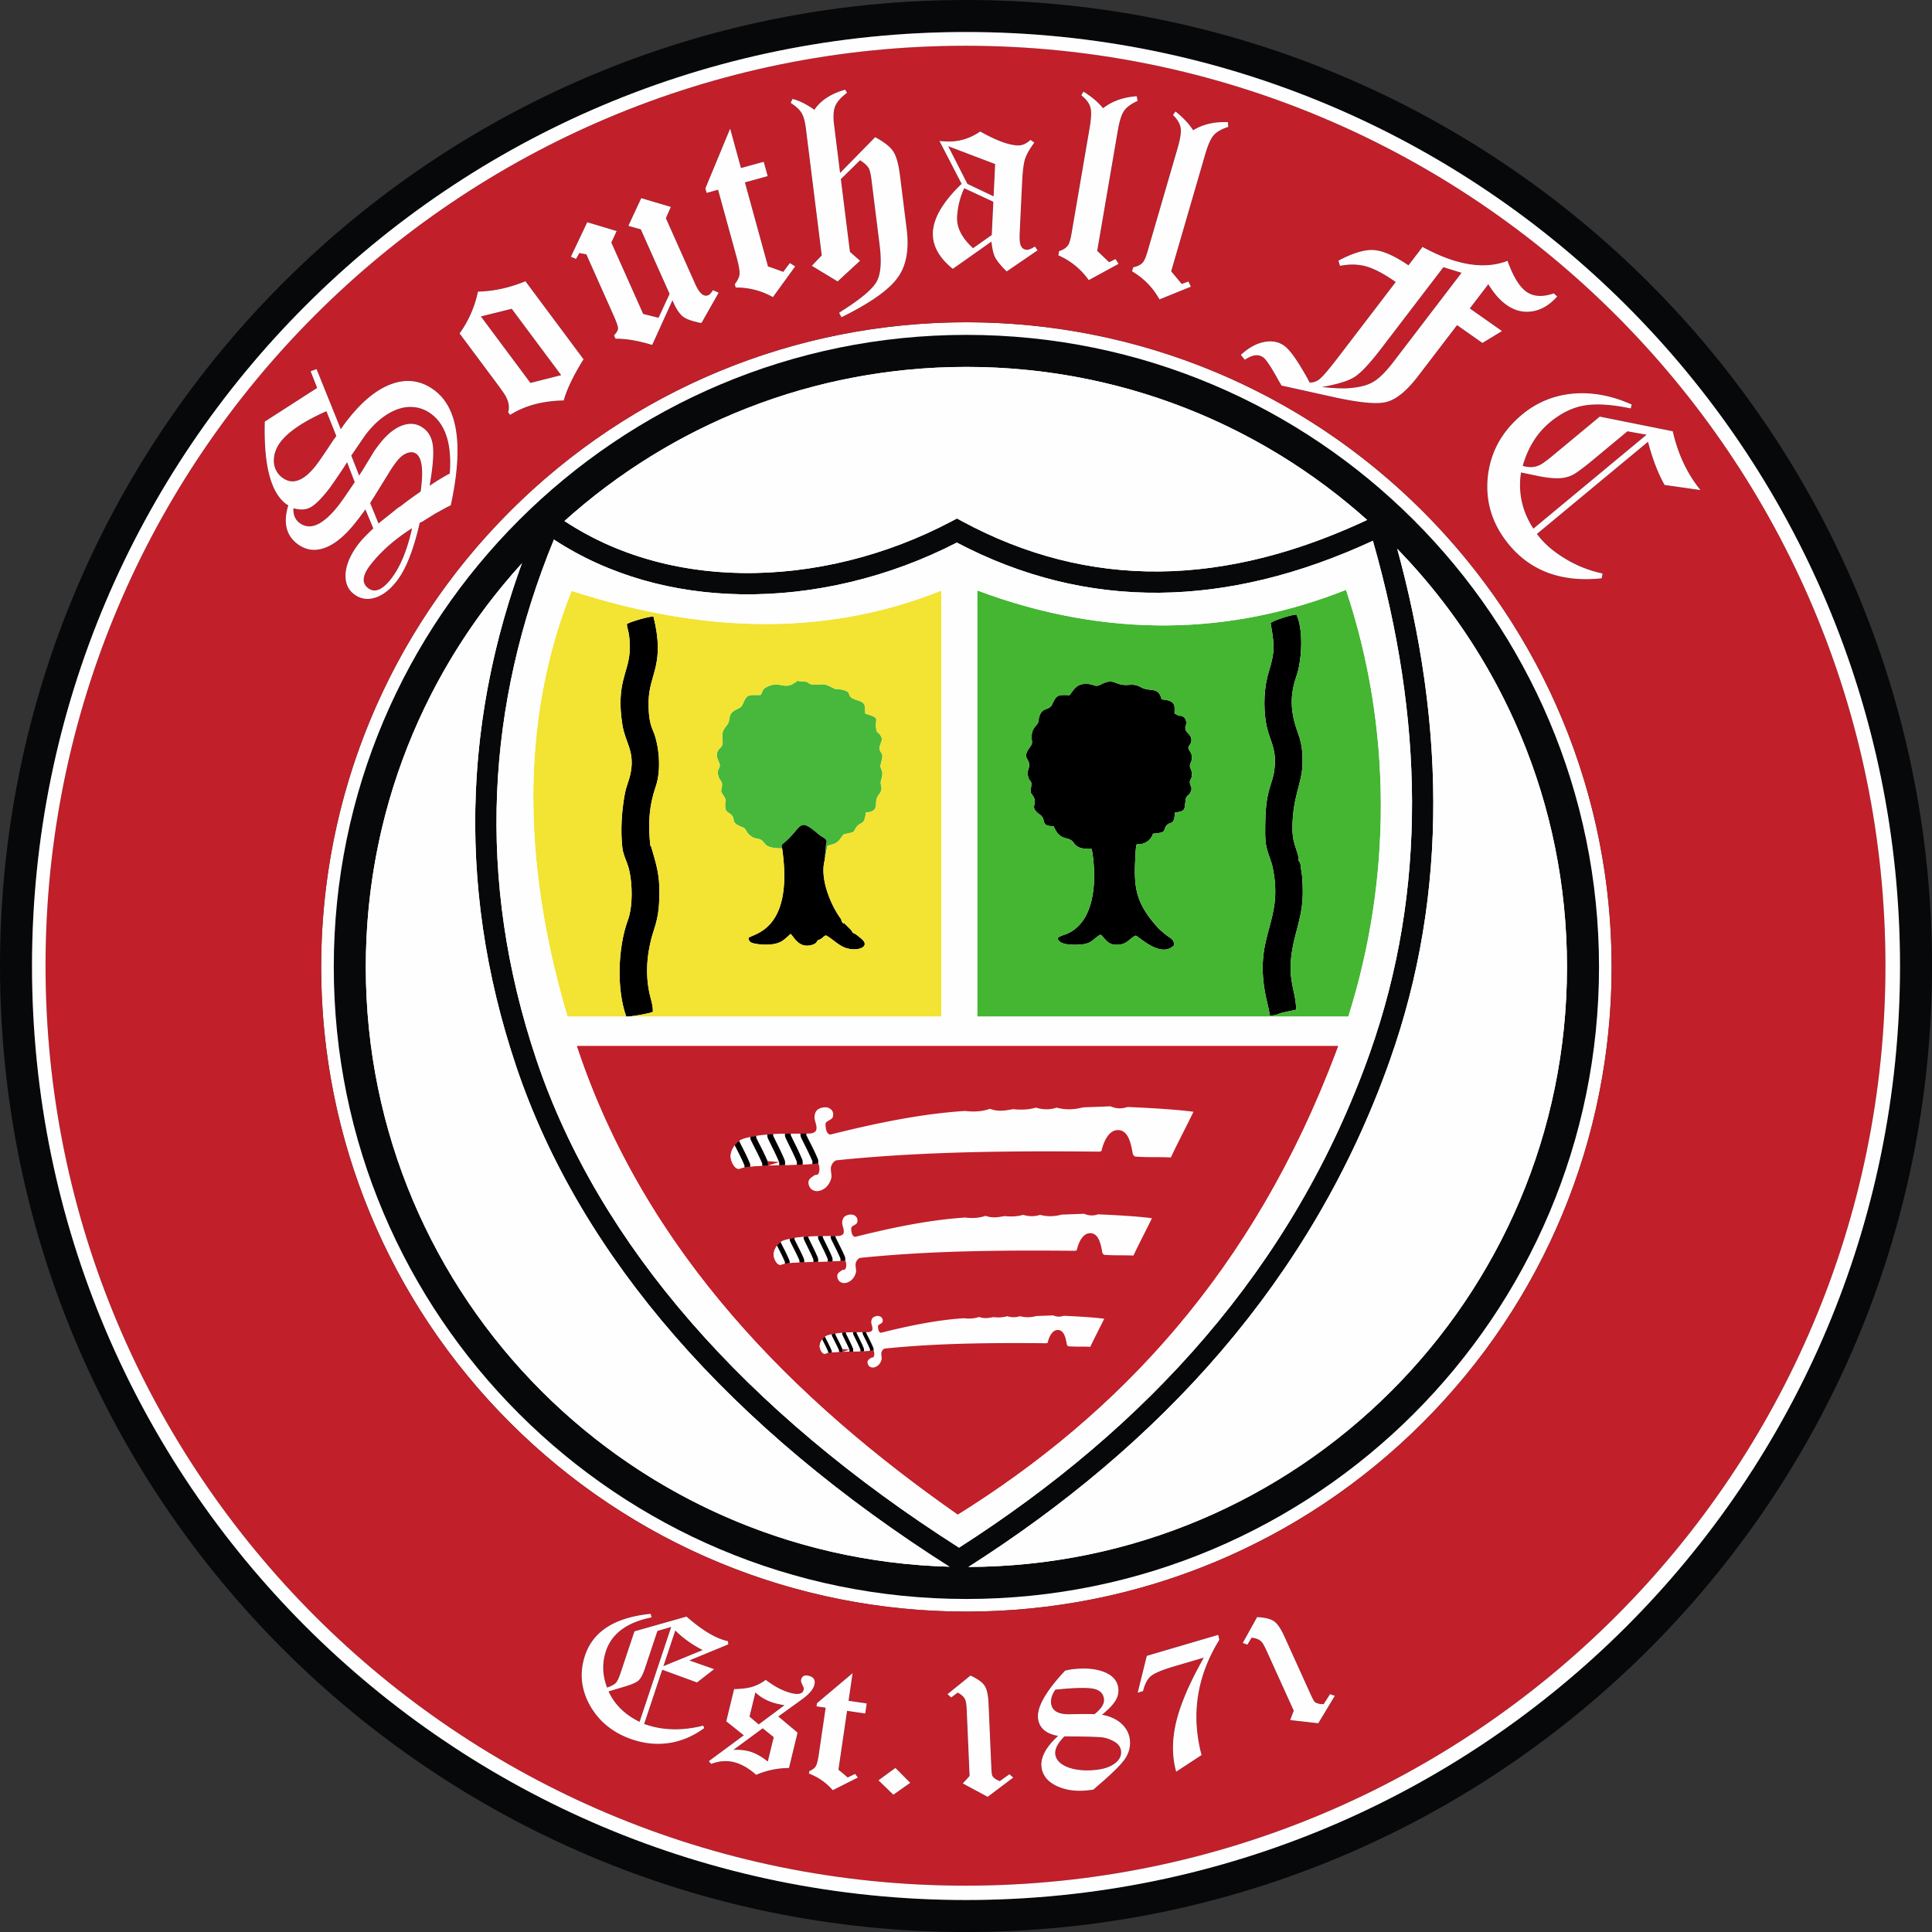 <svg xmlns="http://www.w3.org/2000/svg" fill-rule="evenodd" clip-rule="evenodd" image-rendering="optimizeQuality" shape-rendering="geometricPrecision" text-rendering="geometricPrecision" viewBox="0 0 199.09 199.09"><rect x="0" y="0" width="199.09" height="199.09" fill="#333333" stroke="none"/><path fill="#0092CB" d="m167.706 44.443 1.975.355-11.668 9.68c-1.166-1.784-1.592-3.715-1.276-5.792l1.544.319c.627.135 1.174.22 1.64.254.466.035.85.03 1.153-.016.223-.035.432-.087.627-.155a2.89 2.89 0 0 0 .545-.256c.169-.102.415-.274.74-.515a30.13 30.13 0 0 0 1.211-.963l3.508-2.911zm-2.658 15.148.087-.493a12.163 12.163 0 0 1-3.71-1.443c-1.188-.699-2.12-1.47-2.797-2.312l-.257-.32 11.458-9.507c.443 1.73 1.01 3.215 1.704 4.455l3.696.527-.08-.1c-1.319-1.64-2.243-3.625-2.775-5.954l-7.519-1.511-4.876 4.046c-.665.552-1.127.878-1.385.98-.518.224-1.078.24-1.68.046.539-1.888 1.473-3.384 2.804-4.488 1.148-.952 2.329-1.53 3.543-1.732 1.245-.21 2.838-.108 4.778.303l.109-.399c-2.067-.924-4.086-1.3-6.056-1.125-1.98.184-3.727.903-5.24 2.158-2.07 1.718-3.248 3.846-3.533 6.385-.265 2.54.43 4.838 2.081 6.893 2.275 2.83 5.49 4.027 9.648 3.591zm-16.309-32.062c.443.136.824.254 1.143.356.319.1.564.176.733.225l-6.996 9.153c-.821 1.075-1.54 1.781-2.158 2.12-.614.359-1.512.57-2.694.636-.695.02-1.548-.025-2.556-.137 1.657-.293 2.799-.65 3.423-1.072.654-.436 1.562-1.414 2.724-2.934l6.38-8.347zm4.023 7.809 2.01-1.223-3.314-2.33 1.913-2.502c.576.95 1.208 1.666 1.895 2.15.823.577 1.7.794 2.63.65.932-.145 1.789-.654 2.57-1.528l-.348-.323c-1.155.4-2.094.346-2.819-.164-.724-.509-1.374-1.572-1.95-3.189-2.39.93-5.31.453-8.757-1.43l-1.45 1.896c-1.478-1.004-2.681-1.529-3.606-1.577-.919-.058-2.12.305-3.609 1.09l.16.534c.976-.192 1.877-.173 2.702.056.85.246 1.864.783 3.043 1.612l-5.883 7.696c-.909 1.188-1.53 1.928-1.866 2.219a1.482 1.482 0 0 1-1.132.443l-.218-.417c-1.025-1.845-1.826-2.97-2.403-3.375-.589-.415-1.286-.54-2.09-.376-.805.163-1.595.605-2.37 1.324l.41.5c.757-.522 1.387-.606 1.89-.253.308.216.842 1.023 1.605 2.42.12.189.213.351.28.486l5.085 1.124c2.766.627 4.656.822 5.667.585 1.033-.24 2.139-1.132 3.318-2.674l4.023-5.263 2.614 1.839zm-33.28-4.488 3.235-1.311-.251-.528-.692.254-1.088-1.309 3.486-11.986c.288-.99.573-1.652.854-1.983.292-.37.807-.675 1.544-.915l-.03-.484c-1.388-.06-2.583.22-3.586.837a7.077 7.077 0 0 0-.827-1.036 10.051 10.051 0 0 0-.995-.899l-.254.36c.465.452.73.908.794 1.368.064.418-.043 1.103-.32 2.056l-3.077 10.576c-.166.571-.318.947-.456 1.128-.21.283-.556.472-1.037.566l-.122.42a7.475 7.475 0 0 1 2.822 2.887zm-7.287-1.988 3.066-1.67-.31-.496-.658.33-1.23-1.176 2.107-12.304c.174-1.017.382-1.706.624-2.067.248-.401.725-.762 1.43-1.084l-.084-.478c-1.386.098-2.542.511-3.469 1.238a7.072 7.072 0 0 0-.939-.936 9.82 9.82 0 0 0-1.09-.78l-.211.386c.513.397.828.82.944 1.27.11.408.081 1.1-.086 2.079l-1.86 10.856c-.1.586-.208.977-.324 1.172-.177.305-.5.532-.967.68l-.074.43a7.476 7.476 0 0 1 3.131 2.55zM97.706 15.063l4.844 1.842-.16 3.33-2.701-1.282-1.983-3.89zm1.654 4.331a8.044 8.044 0 0 0-.735 2.965c-.053 1.097.496 2.17 1.647 3.218l1.927-1.358.165-3.43-3.004-1.395zm4.38 8.574 3.174-2.172-.268-.39c-.366.234-.645.346-.835.337-.409-.02-.648-.296-.718-.829-.031-.2-.032-.617-.001-1.252l.233-4.876c.055-1.137.154-1.933.3-2.39.144-.47.465-1.037.96-1.702l-.395-.277c-.43.403-.875.594-1.338.571-.953-.045-2.233-.524-3.84-1.435-1.087.742-2.242 1.084-3.467 1.026l-.388-.019a2.88 2.88 0 0 1-.347-.036l2.286 4.42-.366.36c-1.664 1.696-2.529 3.237-2.596 4.624-.065 1.362.619 2.62 2.05 3.774l3.983-2.809c.038.346.088.66.15.941.061.281.142.517.242.707.213.394.606.87 1.18 1.427zm-20.079-.578 2.653 1.608 2.31-2.128-1.041-.91-.937-7.503 1.982-1.947c.449.29.752.573.91.847.11.226.2.621.271 1.186l.838 6.715c.223 1.785.114 3.052-.329 3.8-.44.762-1.615 1.749-3.524 2.96l-.323.22.242.45c2.923-1.445 4.837-2.783 5.741-4.016.92-1.208 1.247-2.889.978-5.042l-.693-5.553c-.144-1.155-.37-1.967-.675-2.436-.279-.472-.905-.973-1.877-1.505l-3.62 3.691-.623-5.002c-.1-.8-.062-1.425.116-1.874.177-.449.586-.913 1.227-1.393l-.204-.315c-1.472.424-2.526 1.116-3.161 2.075-.858-.6-1.612-.972-2.262-1.118l-.177.402c.553.358.926.705 1.12 1.04.206.335.354.863.444 1.585l1.635 13.095-1.02 1.068zM75.24 13.262l-2.55 6.154.126.46L74 19.55l1.887 6.87c.239.867.347 1.468.326 1.803-.024.323-.189.677-.493 1.062l.095.344a7.565 7.565 0 0 1 3.833.985l2.29-3.16-.54-.346-.683.908-.742-.27a31.304 31.304 0 0 0-.832-.286l-2.381-8.668 2.346-.645-.405-1.473-2.346.644-1.114-4.057zm-14.724 9.64-1.683 3.554.525.222.334-.605.73.13 2.78 6.235c.313.701.475 1.165.487 1.391 0 .203-.137.446-.414.728l.153.345c1.069-.013 2.328.2 3.778.64l2.088-4.604.121.272c.286.64.597 1.103.933 1.388.162.13.37.244.622.342.253.097.553.184.9.26.09.034.228.059.415.077l1.768-3.114-.587-.26c-.173.28-.328.451-.465.512-.473.211-.925-.167-1.357-1.133l-3.031-6.797.511-1.162-3.043-.902-1.326 2.85 1.281.363 2.967 6.652-1.14 2.464-1.588-.4-3.282-7.358.549-1.18-3.026-.91zm-5.858 16.563-5.11-6.859 3.186-.789 5.098 6.843-3.174.805zm5.472-2.442-5.987-8.037a14.8 14.8 0 0 1-2.402.762c-.808.181-1.637.283-2.487.306a11.287 11.287 0 0 1-1.892 4.305l3.817 5.124c.553.743.877 1.211.97 1.406.292.574.365 1.105.22 1.594l.2.27c1.5-.952 3.34-1.448 5.52-1.488.323-1.164 1.003-2.578 2.04-4.242zM38.207 58.162c1.076-1.37 2.496-2.616 4.259-3.737-.5 2.284-1.229 4.036-2.189 5.258-.888 1.13-1.67 1.438-2.346.924-.686-.523-.595-1.338.276-2.445zm1.12-4.484-.323.274-.857-2.103c.137-.243.227-.392.272-.45l1.691-2.735a11.93 11.93 0 0 1 .807-1.165c.323-.41.672-.683 1.048-.817.375-.134.692-.103.95.094.564.43.721 1.625.473 3.59l-.043.295a37.662 37.662 0 0 0-2.091 1.528c-.1.034-.336.21-.71.526l-1.216.963zm-2.033-5.105 1.116-1.833c.137-.242.38-.586.73-1.032.762-.97 1.546-1.595 2.352-1.876.805-.281 1.53-.177 2.17.311.53.403.845.998.945 1.786.046.4.048.908.005 1.523a23.566 23.566 0 0 1-.274 2.186 1.62 1.62 0 0 0-.022.148c-.007.067-.02.157-.038.272a22.02 22.02 0 0 1 2.075-1.267c.217-2.955-.406-4.99-1.87-6.104a3.591 3.591 0 0 0-1.568-.7 3.719 3.719 0 0 0-1.722.112c-.586.174-1.17.477-1.753.91-.583.432-1.143.99-1.682 1.675-.072.092-.235.323-.49.694-.256.37-.613.893-1.07 1.567l.807 2.064a50.958 50.958 0 0 1 .289-.436zm-1.866-.408.34-.535.79 2.051c-.422.628-.77 1.14-1.043 1.533a19.91 19.91 0 0 1-.626.865c-1.597 2.032-2.941 2.632-4.033 1.8-.45-.342-.657-.846-.62-1.511.67.2 1.248.175 1.733-.076.494-.263 1.113-.868 1.858-1.815.126-.16.32-.431.585-.814.265-.382.603-.882 1.016-1.498zm-6.474-2.684c-.26.331-.45.67-.57 1.017-.12.347-.176.687-.168 1.021.007.334.084.648.231.942.147.295.355.544.625.75 1.048.797 2.208.385 3.482-1.236.152-.194.383-.516.691-.965.309-.45.69-1.021 1.145-1.715l.108-.137a2.41 2.41 0 0 0 .158-.235l-1.017-2.553c-2.298 1.024-3.86 2.06-4.685 3.11zm3.733-5.506-5.4 3.471c-.117 4.454.607 7.276 2.172 8.468l.101.077a.545.545 0 0 1 .149.085c-.538 1.762-.228 3.084.932 3.967.856.65 1.801.787 2.837.408 1.036-.38 2.097-1.26 3.182-2.641l.404-.514c.168-.237.297-.412.387-.526.098-.126.164-.222.198-.287l.827 1.97c-.344.322-.635.607-.874.854a8.59 8.59 0 0 0-.573.644c-.835 1.062-1.304 2.082-1.408 3.061-.083.977.202 1.714.855 2.21.642.49 1.358.615 2.147.376.79-.238 1.535-.802 2.235-1.692.96-1.222 1.757-3.233 2.392-6.033.187-.077.323-.147.408-.21l1.166-.727 1.233-.676.394-.193c1.312-6.043.764-9.982-1.646-11.816-1.317-1.003-2.756-1.245-4.315-.726-1.56.519-3.106 1.755-4.64 3.707a18.188 18.188 0 0 0-.734 1.001l-2.497-6.198-.607.223.674 1.717zm96.859 126.666-1.481 2.665.478.17.427-.714c.474.043.817.185 1.031.425.133.138.305.442.518.91l2.802 6.184-.365.968 2.89.327 1.704-2.826-.493-.163-.653 1.025c-.092.002-.14-.001-.143-.01a1.387 1.387 0 0 1-.288-.018.837.837 0 0 1-.18-.052.568.568 0 0 1-.352-.197c-.078-.094-.206-.339-.385-.733l-2.707-5.973c-.358-.79-.708-1.306-1.05-1.547-.346-.25-.93-.397-1.753-.44zm-11.367 3.994-.94 3.793.548-.162c.186-.76.468-1.285.846-1.576.387-.302 1.185-.63 2.396-.986l3.02-.888-.236.437c-1.321 2.384-2.193 4.457-2.614 6.22-.434 1.83-.432 3.53.006 5.095l2.612-1.713c-1.098-4.15-.488-8.109 1.83-11.878l-.115-.503-7.353 2.161zm-9.437 10.123c-.06-.52.253-1.13.94-1.828 1.954.01 3.222.04 3.805.091.431.041.87.186 1.315.434.433.241.673.563.72.967.057.494-.147.92-.612 1.278-.466.359-1.099.584-1.899.677-1.148.133-2.134.048-2.96-.257-.804-.316-1.24-.77-1.31-1.362zm-.43-5.229c-.052-.448.096-.92.444-1.415 1.909-.194 3.207-.227 3.894-.097.677.13 1.049.483 1.115 1.057.058.494-.271 1.018-.986 1.574-.547-.027-1.38-.026-2.496.003-1.224.033-1.88-.341-1.971-1.122zm3.823 8.955.284-.033c.095-.011.184-.026.267-.045l.261-.235c1.505-1.283 2.47-2.218 2.892-2.804.48-.646.677-1.347.59-2.1a2.493 2.493 0 0 0-.29-.915 2.793 2.793 0 0 0-.61-.761 3.451 3.451 0 0 0-.88-.56 4.367 4.367 0 0 0-1.094-.323c.33-.275.61-.53.84-.765a4 4 0 0 0 .544-.684 2.08 2.08 0 0 0 .27-.645c.045-.21.054-.427.028-.651-.086-.745-.56-1.295-1.423-1.65-.863-.354-1.969-.453-3.316-.297-.074.009-.17.024-.29.047-.121.023-.27.054-.446.093-1.994 2.131-2.925 3.771-2.792 4.92.114.978.802 1.58 2.066 1.806-1.253 1.155-1.823 2.221-1.71 3.2.098.843.605 1.489 1.522 1.937.938.455 2.034.61 3.287.465zm-12.127-11.819-2.367 1.92.38.336.663-.504c.423.217.689.477.798.78.07.177.118.523.14 1.037l.294 6.782-.699.763 2.559 1.38 2.635-1.985-.397-.336-.987.708c-.087-.033-.13-.053-.13-.062a1.388 1.388 0 0 1-.26-.125.843.843 0 0 1-.149-.115.569.569 0 0 1-.252-.315c-.037-.116-.065-.39-.084-.823l-.284-6.552c-.037-.866-.17-1.475-.397-1.827-.228-.361-.716-.715-1.463-1.062zm-7.735 9.52-1.743 1.276 1.527 1.479 1.739-1.222zm-4.416-9.762-3.668 3.09-.048.322.944.139-.706 4.812c-.09.608-.192 1.013-.308 1.215-.114.193-.337.366-.67.518l-.036.241c.973.38 1.79.952 2.448 1.715l2.586-1.304-.283-.37-.76.367-.45-.38a24.57 24.57 0 0 0-.51-.418l.892-6.073 1.872.275.152-1.032-1.872-.275.417-2.842zm-9.672 5.277-.95-.802.606-2.501c.595.562 1.325.948 2.19 1.158a12.166 12.166 0 0 0 .81.169l-2.656 1.977zm.412.393 1.136.917-.61 2.515c-.715-.564-1.39-.923-2.03-1.078a5.377 5.377 0 0 0-1.525-.119l3.029-2.235zm-1.944.728-3.608 2.665.243.282c.805-.306 1.578-.37 2.32-.19.773.188 1.545.626 2.315 1.315a8.412 8.412 0 0 1 3.377-.7l.885-3.648-1.984-1.666 2.4-1.732c.766-.549 1.206-1.06 1.32-1.534.12-.491-.073-.798-.577-.92-.433-.106-.692.017-.777.368a.377.377 0 0 0-.005.257c.028.086.064.174.108.263.043.09.084.181.122.274a.454.454 0 0 1 .02.284c-.097.403-.512.517-1.243.34-.855-.208-1.743-.665-2.662-1.372a4.075 4.075 0 0 1-.705.443 4.99 4.99 0 0 1-.715.286c-.48.135-1.093.21-1.838.224l-.805 3.318 1.81 1.443zm-8.909-10.754 1.426-.414-3.261 9.785c-1.517-.743-2.583-1.79-3.2-3.143l1.527-.455c.81-.235 1.33-.457 1.562-.666.235-.219.452-.626.651-1.222l1.295-3.885zm4.67 1.972c-1.129-.584-2.07-1.258-2.825-2.024l-1.228 3.684 4.052-1.66zm-6.038 7.614 1.865-5.593 3.583 1.313 1.763-1.37-2.556-.897 4.016-1.657-.031-.323a4.81 4.81 0 0 1-.542-.15c-1.086-.362-2.33-1.158-3.73-2.386l-5.364 1.52-1.455 4.365c-.166.498-.325.817-.475.954-.146.16-.442.317-.89.475-.492-1.272-.531-2.53-.116-3.777.6-1.797 2.168-2.95 4.705-3.46l-.106-.361c-3.674.367-5.926 1.797-6.756 4.289-.59 1.77-.417 3.495.521 5.172.962 1.676 2.42 2.839 4.372 3.49 1.295.431 2.571.548 3.827.348 1.256-.199 2.445-.71 3.566-1.533l-.11-.244c-2.115.531-4.06.5-5.836-.091l-.25-.084z"/><path fill="#FEFEFE" d="M52.576 52.666C65.087 40.167 81.898 33.21 99.586 33.21c17.686 0 34.498 6.958 47.008 19.457 12.507 12.495 19.482 29.29 19.482 46.975 0 17.684-6.975 34.48-19.482 46.974-12.51 12.5-29.322 19.457-47.009 19.457s-34.498-6.957-47.009-19.457c-12.506-12.495-19.481-29.29-19.481-46.974 0-17.684 6.975-34.48 19.481-46.975z"/><path fill="#C11F2A" d="M137.914 107.773h-78.48c7.06 21.34 22.546 36.618 39.264 48.313 16.52-10.307 30.45-25.003 39-47.73l.216-.583zm-52.842 8.234a2.126 2.126 0 0 1 0 .002v-.002zm.339-.542c-.068.04-.137.08-.195.125.056-.045.125-.085.195-.125zm.44-.73zm-.152-.338a.647.647 0 0 1 .152.338.735.735 0 0 0-.152-.338zm-1.387-.088c.227-.166.535-.226.868-.197a1.394 1.394 0 0 0-.868.197zm-.336.506a.84.84 0 0 1 .278-.465 1 1 0 0 1 .058-.041.89.89 0 0 0-.336.506zm.105 1.02c-.066-.259-.16-.522-.145-.77-.013.206.082.49.145.77zm-.034.73c.13-.186.097-.456.034-.73.054.211.089.42.027.615a.367.367 0 0 1-.06.115zm-.48 5.934c.157.165.412.247.646.244h-.002a.828.828 0 0 1-.644-.244zm.877-2.017c.003.178-.032.368-.136.508.086-.115.13-.313.136-.508zm-.044-.39c.033.107.048.248.044.39a.893.893 0 0 0-.004-.074c-.006-.088-.014-.212-.04-.316zm-4.105-.014-1.147.034h.001c.368-.013.753-.023 1.146-.034zm-1.224-3.166a31.403 31.403 0 0 1 1.946-.083 108.374 108.374 0 0 1 1.467-.01l.598-.005.005.089a.24.24 0 0 0 .009.084c.133.275.271.548.409.82.266.525.53 1.046.755 1.582.069.165.062.316.055.463l-.002.077c.042.032.069.093.087.163-.036-.117-.094-.194-.171-.186a39.032 39.032 0 0 1-1.515.097l-.6.023h-.004c-.4.014-.806.026-1.21.037l-.599.015-.007-.326c-.224-.546-.48-1.063-.737-1.584-.126-.255-.253-.511-.378-.774l-.036-.076a.708.708 0 0 1-.067-.329l-.005-.077zm-2.794 3.51c-.515.226-1.014-.748-.993-1.31v-.004c.016-.369.181-.763.432-1.09.13-.17.283-.32.45-.44.143-.104.297-.184.455-.232.227-.07.46-.13.696-.181.182-.04.366-.076.553-.107l.04-.002.015.19a49.282 49.282 0 0 0 .409.82c.267.525.53 1.046.755 1.582.07.165.062.316.056.462v.002h-.004l-.575.023-.02.001h-.007l-.013.001a21.683 21.683 0 0 0-1.293.091l-.01.001c-.184.02-.358.045-.511.073a2.283 2.283 0 0 0-.432.118l-.003.002zm8.974-3.719a.953.953 0 0 1-.124-.316l-.005-.03c.029.126.071.249.13.346zm1.846 8.622c.184-.135.435-.184.706-.161h-.01a1.137 1.137 0 0 0-.696.161zm-.276.419a.691.691 0 0 1 .228-.385.88.88 0 0 1 .048-.034.73.73 0 0 0-.276.419zm-.03.194a.961.961 0 0 1 .03-.194l-.001.004a1.105 1.105 0 0 0-.03.19zm.117.634c-.054-.211-.131-.426-.118-.63-.01.17.066.402.118.63zm-.028.597c.106-.152.08-.373.028-.597.044.173.073.344.022.503a.3.3 0 0 1-.05.094zm.09 3.677c-.08.022-.16.019-.2.048.052-.039.13-.038.2-.048zm.137-.08a.51.51 0 0 1-.014.02c-.028.039-.074.052-.124.06a.283.283 0 0 0 .138-.08zm-.005-.843c.05.033.071.103.086.238v-.002c-.012-.095-.035-.192-.086-.236zm-4.286-2.47c.161-.014.323-.024.486-.033a27.842 27.842 0 0 1 1.482-.04l.819-.004.489-.003.244-.003-.244.006.003.07a.226.226 0 0 0 .008.068c.108.225.222.448.334.67.218.43.434.855.617 1.293.057.135.05.259.045.378l-.002.064a.18.18 0 0 0-.068-.02 20.9 20.9 0 0 1-.4.033h-.012l-.004.001h-.004a20.768 20.768 0 0 1-1.063.055l-.245.01h-.006l-.978.03h-.01l-.488.013h-.006l-.926.027h-.023l-.008.001-.22.009-.252.01h-.01c-.37.018-.708.039-.997.068a6.458 6.458 0 0 0-.492.068c-.148.027-.269.06-.355.098-.421.184-.829-.612-.811-1.07v-.004l.002-.037v-.013a1.66 1.66 0 0 1 .41-.914 1.72 1.72 0 0 1 .308-.287c.117-.085.243-.15.372-.19a7.41 7.41 0 0 1 .569-.148c.149-.032.299-.061.451-.087.32-.053.649-.091.983-.12h.003zm5.415-2.056a.662.662 0 0 0-.414-.232h-.009a.621.621 0 0 1 .423.232zm.124.276a.602.602 0 0 0-.124-.276.529.529 0 0 1 .124.276zm-.354.594c.046-.027.096-.055.144-.085-.046.03-.095.057-.144.085zm-.283.448zm.04.284zm.107.285a.783.783 0 0 1-.102-.26l-.005-.025c.024.103.059.203.107.285zm.309.159c-.137.034-.238-.04-.309-.16.07.11.172.194.309.16zm-1.181 4.775a.662.662 0 0 1-.505-.2c.123.13.32.197.505.2zm.792-.35a1.22 1.22 0 0 1-.692.345.758.758 0 0 1-.1.005c.28-.004.581-.144.792-.35zm.394-.668c-.047.21-.156.435-.394.667.184-.18.323-.418.394-.667zm.02-.485c.017.141.029.282-.003.417a1.815 1.815 0 0 1-.017.068c.037-.17.033-.333.02-.485zm-1.405 6.62h.002c.12-.01.241-.017.363-.024l-.365.025zm.046.26c.08.168.16.332.241.495l.008.015c-.11-.221-.198-.359-.25-.51zm-.046-.212c.008.075.023.14.042.202a.435.435 0 0 1-.042-.202zm.753 1.9-.004-.201a.375.375 0 0 1 .007.128l-.003.072zm2.324-2.61c-.04-.158-.099-.32-.089-.473-.008.127.05.302.09.474zm-.02.45c.079-.115.059-.28.02-.45.033.131.054.26.016.379a.23.23 0 0 1-.037.07zm.033 3.794h.002a.592.592 0 0 0 .125 0 .923.923 0 0 0 .52-.26c-.22.214-.45.284-.647.26zm-.362-.186a.573.573 0 0 0 .362.186.527.527 0 0 1-.362-.186zm.395-.843c-.06.016-.12.014-.15.036.04-.03.098-.029.15-.036zm.103-.06a.28.28 0 0 1-.01.015c-.02.029-.055.039-.093.045a.212.212 0 0 0 .103-.06zm.009-.622c.047.036.051.112.061.255-.006-.083-.016-.2-.061-.255zm-2.114.067.002-.046a.653.653 0 0 0-.034-.291c-.138-.338-.3-.666-.464-.998-.08-.161-.16-.323-.237-.486l-.015-.03a.18.18 0 0 1-.005-.053l-.003-.058a20.849 20.849 0 0 1 1.115-.03h.132l.483-.002.348-.003h.02l.003.054a.165.165 0 0 0 .005.052c.082.169.167.337.252.504.164.323.326.643.464.973a.622.622 0 0 1 .034.284l-.002.047.016.016a.167.167 0 0 0-.092-.028h-.002c-.093.009-.19.017-.289.024a24.224 24.224 0 0 1-.984.048c-.24.009-.486.016-.73.022h-.017zm-1.078.03.542-.016h.017l-.56.016zm0-.001v.001l-.369.015h.002c.118-.006.241-.01.367-.015v-.001zm-1.832-1.557a.969.969 0 0 1 .28-.142l.017-.005c.231-.088.487-.128.751-.172l.025-.002.004.066a.174.174 0 0 0 .005.05c.082.17.167.338.252.505.163.323.326.643.464.973a.622.622 0 0 1 .034.284c-.119.004-.243.009-.368.016-.144.006-.281.014-.41.023h-.01c-.12.008-.233.018-.338.028-.276.03-.508.07-.634.123l-.002.001h-.001c-.126.056-.251-.006-.354-.122a.905.905 0 0 1-.236-.486.805.805 0 0 1-.02-.196 1.13 1.13 0 0 1 .149-.496 1.39 1.39 0 0 1 .392-.448zm4.78-1.582.002-.015c.019-.146.077-.3.19-.387a.63.63 0 0 1 .062-.042.592.592 0 0 0-.254.444zm1.042 3.991a.988.988 0 0 1-.296.502c.138-.135.242-.314.296-.502zm.015-.365a.89.89 0 0 1-.015.365 1.2 1.2 0 0 0 .015-.365zm-.251-2.58c.052.081.129.145.232.12-.103.025-.179-.03-.232-.12zm-.077-.196zm-.034-.23zm.207-.335c-.042.025-.085.05-.121.077a.965.965 0 0 1 .12-.077zm.115-.068a1.877 1.877 0 0 1-.11.064c.036-.02.074-.041.11-.064zm.135-.147a.302.302 0 0 1-.13.144c-.002 0-.003.002-.005.003a.311.311 0 0 0 .135-.147zm-.454-.622a.478.478 0 0 1 .326.12.626.626 0 0 0-.327-.12zm-.444.108a.687.687 0 0 1 .444-.108.855.855 0 0 0-.444.108z"/><path fill="#C11F2A" d="M80.301 120.078h-.006.006zm-2.432-3.02.042-.002.005.106c.002.044.003.07.009.083.133.275.271.549.409.82.267.526.53 1.047.755 1.583.07.165.062.316.056.462v.002l-.6.024c-.457.021-.875.047-1.231.084-.228.023-.43.05-.602.082-.182.034-.33.073-.435.12-.515.226-1.014-.748-.993-1.31.014-.37.18-.766.432-1.094.13-.17.283-.32.45-.44.143-.104.297-.184.455-.232.227-.07.46-.13.696-.181.182-.04.366-.076.552-.107zm3.03 3.004-.598.016.003-.118a.607.607 0 0 0-.01-.208c-.224-.546-.48-1.063-.737-1.584-.138-.28-.278-.56-.414-.85a.708.708 0 0 1-.067-.329l-.005-.077a31.403 31.403 0 0 1 1.946-.083l.466-.005c.332-.003.667-.004 1-.005l.6-.005.298-.004c.28-.004.642-.093.727-.36.137-.432-.2-.933-.172-1.386.017-.26.111-.556.318-.714.253-.194.608-.266.926-.238.229.02.46.176.582.37.113.18.123.435.053.635-.058.165-.246.255-.397.344-.159.094-.326.183-.344.344-.02.185.018.39.053.582.034.188.2.588.503.513 4.46-1.113 9.176-2.118 13.811-2.418.922.111 1.785.059 2.567-.218.916.332 1.642.163 2.38.033.771.075 1.55.083 2.356-.159.75.23 1.464.23 2.143 0 .908.255 1.816.213 2.725-.026l2.83-.106c.64.28 1.214.248 1.747.07.279.012 4.49.174 6.795.49-.769 1.603-1.59 3.124-2.328 4.71-1.217-.07-2.084.011-3.628-.089-.184-.012-.292-.24-.307-.335-.214-1.322-.561-2.386-1.509-2.4-.96-.014-1.499 1.217-1.7 2.14-.008.04-.22.083-.258.083-9.155-.085-18.18-.021-27.001.886-.282.03-.509.339-.595.609-.127.395.094.84 0 1.244a1.9 1.9 0 0 1-.504.9 1.5 1.5 0 0 1-.846.423c-.258.03-.563-.05-.741-.238-.19-.2-.305-.526-.238-.794.066-.266.36-.42.582-.582.113-.082.314-.02.397-.133.118-.16.147-.383.132-.582-.01-.148-.024-.4-.128-.48a.117.117 0 0 0-.084-.022 39.032 39.032 0 0 1-1.515.097l-.598.023h-.005c-.4.014-.806.026-1.21.037zm57.015-12.289h-78.48l.052.159c7.076 21.255 22.554 36.5 39.212 48.154 16.52-10.307 30.449-25.003 39-47.73.073-.194.145-.388.216-.583zm-55.098 19.68c.161-.014.323-.024.486-.033a27.842 27.842 0 0 1 1.482-.04l.819-.004.489-.003.244-.003c.228-.004.524-.077.594-.295.112-.353-.164-.762-.14-1.132.013-.213.09-.455.26-.584.206-.159.497-.218.756-.195a.666.666 0 0 1 .476.303c.092.147.1.355.043.519-.047.135-.201.208-.324.281-.13.077-.267.15-.281.281-.017.151.014.32.043.476.028.154.163.48.41.419 3.646-.91 7.5-1.731 11.289-1.976.754.09 1.459.048 2.097-.178.75.27 1.342.133 1.946.027.63.061 1.266.068 1.925-.13.613.187 1.196.187 1.751 0 .743.208 1.485.174 2.228-.022l2.314-.086a1.9 1.9 0 0 0 1.427.057c.228.01 3.669.142 5.554.401-.629 1.31-1.3 2.552-1.903 3.85-.995-.058-1.703.008-2.965-.074-.15-.01-.24-.196-.252-.274-.174-1.08-.458-1.95-1.232-1.961-.785-.011-1.226.995-1.39 1.75-.007.031-.18.067-.21.066-7.483-.07-14.859-.016-22.069.725-.23.024-.416.277-.487.498-.103.322.078.686 0 1.016a1.54 1.54 0 0 1-.41.735 1.23 1.23 0 0 1-.693.346c-.21.025-.46-.04-.605-.194-.155-.164-.25-.43-.195-.649.055-.218.295-.344.476-.476.092-.067.257-.016.324-.108.097-.13.12-.314.109-.476-.01-.12-.02-.327-.105-.391a.096.096 0 0 0-.068-.02c-.134.013-.273.024-.416.034h-.004a32.317 32.317 0 0 1-1.308.065h-.006c-.322.012-.651.02-.978.03h-.01l-.488.013h-.013l-.919.027h-.013l-.49.02a19.34 19.34 0 0 0-1.007.068 6.11 6.11 0 0 0-.492.067c-.148.028-.269.06-.355.099-.421.184-.829-.612-.811-1.07.01-.303.147-.627.352-.895a1.77 1.77 0 0 1 .368-.36c.117-.085.243-.15.372-.19a7.41 7.41 0 0 1 .569-.148 10.577 10.577 0 0 1 1.434-.207h.002zm4.02 11.849-.042-1.966h.002c.12-.01.241-.018.363-.025l-.365.025.043 1.966zm.711-.02-.71.021-.369.015c-.28.013-.538.029-.757.051-.14.014-.264.031-.37.05a1.323 1.323 0 0 0-.267.075c-.317.138-.623-.46-.61-.806.008-.227.11-.47.265-.672.08-.104.174-.197.276-.271a.965.965 0 0 1 .28-.142 5.583 5.583 0 0 1 .768-.177 8.7 8.7 0 0 1 .738-.09l.003.047a.435.435 0 0 0 .042.202c.084.178.169.351.254.523.159.32.316.638.453.974a.375.375 0 0 1 .007.128l-.003.072zm.727-2 .615-.004.348-.002h.02l.183-.003c.173-.002.395-.057.447-.221.085-.266-.123-.573-.105-.852.01-.16.068-.342.195-.439a.838.838 0 0 1 .57-.146.5.5 0 0 1 .357.227.47.47 0 0 1 .033.39c-.036.102-.152.157-.244.212-.098.058-.2.113-.211.212-.013.113.01.24.032.357.021.116.122.362.309.316 2.742-.684 5.64-1.302 8.49-1.487.566.069 1.097.036 1.577-.134.564.204 1.01.1 1.464.02.474.047.952.052 1.447-.097.461.14.9.141 1.318 0 .558.157 1.116.13 1.675-.016l1.74-.065c.393.172.746.152 1.073.042.172.008 2.76.108 4.177.303-.473.984-.977 1.919-1.43 2.894-.749-.043-1.282.007-2.231-.054-.113-.008-.18-.148-.189-.206-.131-.813-.345-1.467-.927-1.476-.59-.008-.921.749-1.045 1.316-.005.024-.135.05-.158.05-5.628-.052-11.175-.012-16.598.546-.173.017-.313.208-.366.374-.078.242.058.516 0 .764a1.157 1.157 0 0 1-.31.553.923.923 0 0 1-.52.26.562.562 0 0 1-.455-.146.56.56 0 0 1-.146-.488c.04-.163.221-.258.357-.358.07-.05.193-.012.244-.081a.545.545 0 0 0 .082-.358c-.007-.09-.015-.246-.079-.295a.071.071 0 0 0-.051-.014 24.224 24.224 0 0 1-1.3.074c-.24.009-.486.016-.73.022h-.017l.002-.045a.653.653 0 0 0-.034-.291c-.138-.338-.3-.667-.464-.998-.085-.17-.17-.343-.252-.517a.18.18 0 0 1-.006-.052l-.002-.058a20.849 20.849 0 0 1 1.115-.03z"/><path fill="#47B83B" d="m80.573 87.431-.005-.384c2.12-1.655 1.607-2.908 3.59-1.232.309.262.298.253.676.49.307.192.406.33.293.635l-.158 1.754.298-1.532c.027-.013.065-.022.085-.028.021-.006.06-.02.086-.027.464-.137.734-.14 1.092-.59.606-.76.133-.437 1.127-.7.39-.101.322-.133.492-.425.512-.876.912-.16 1.08-1.668 1.503-.102.801-.936 1.209-1.653.083-.145.265-.334.33-.515.156-.432.016-.49-.006-.788-.03-.408.077-.391.139-.748.143-.83-.339-.692-.096-1.461.343-1.09-.127-.825-.165-1.448-.03-.514.498-.796.037-1.408-.224-.297-.314-.133-.384-.582-.184-1.185.55-1.042-1.13-1.594-.069-.849.11-1.09-.84-1.377-1.375-.416-.257-.784-1.562-1.081-1.04-.237-.05.249-1.399-.407-.631-.307-1.163-.006-1.753-.143-.449-.104-.133-.19-.656-.281-.337-.059-.462.005-.813-.083-.02.019-.055.019-.065.055-.05.193-.054.05-.116.099-1.099.865-1.611-.218-2.947.487-.514.271-.341.364-.626.825-1.252.002-1.397-.108-1.817.874-.18.42-.3.422-.72.634-1 .505-.437 1.043-.99 1.67-.868.987-.084 1.521-.554 2.187-.006.008-.258.263-.299.333-.396.678.194 1.202.17 1.567-.022.369-.347.43-.133 1.134.135.445.404.46.36.948-.062.679-.235.436.178 1.056.344.515.107.455.15 1.087.04.586.244.518.584.816.592.518-.166.827 1.21 1.322.432.155.234.425.816.88.48.374.717.218 1.073.416.534.298.191.854 2.16.886z"/><path d="m84.257 96.905-.014.005.038-.047a1.16 1.16 0 0 0-.024.042zm-4.807.417c1.078-.115 1.367-.505 2.024-1.086.4.392.84 1.437 2.067 1.17.532-.116.606-.308.716-.501.573-.212.385-.28.837-.515.472.186 1.138.884 1.827 1.2 1.258.576 2.988.024 1.775-.913-.32-.247-.463-.414-.833-.56-.043-.227-.516-.618-.869-.992-.048.035-.085.053-.09.057-.173-.265-.137-.099-.23-.468-.918-1.205-2.216-3.996-1.705-6.02l.158-1.754c.113-.304.014-.443-.293-.635-.378-.237-.367-.228-.677-.49-1.982-1.676-1.468-.423-3.59 1.232l.006.384.017-.066c1.244 8.53-2.957 8.825-3.464 9.288.054.472.355.533.847.62a6.181 6.181 0 0 0 1.477.05zm29.13-12.176c.556 1.352 1.241 1.123 1.757 1.412.506.284.296.98 2.164.924.483 2.664.543 7.297-2.446 8.697-.316.148-.78.242-1.066.474.089.76 1.597.741 2.41.679 1.173-.09 1.292-.668 2.018-1.021.596.523.717 1.099 1.811 1.045.94-.047 1.22-.705 1.81-.948.411.17 2.642 2.395 3.962.98-.039-.648-.378-.682-.8-1.02-.323-.257-.674-.547-.897-.793-2.539-2.805-2.463-4.516-2.269-7.954.113-1.046.035-.36.93-.763.469-.212.682-.478.85-.947 1.528-.119.984-.334 1.39-.838.4-.497.78.106.876-1.338 1.16-.16.943-.304 1.108-1.352.073-.463.308-.347.495-.744.236-.499-.007-.594-.055-.891-.078-.485.206-.328.19-1.004-.013-.574-.244-.536-.19-.91.04-.29.268-.43.179-.972-.066-.4-.248-.398-.357-.85.187-.363.425-.49.28-1-.09-.322-.417-.489-.525-.747-.199-.476.163-.476-.001-1.046-.09-.314-.383-.498-.754-.463-.139-.1.045.004-.237-.144-.023-.012-.142-.051-.174-.065-.04-.675.304-1.355-1.335-1.474-.31-1.358-1.215-.765-2.066-1.223-.547-.294-.714-.312-1.455-.27-1.38.077-1.316-.786-2.739-.046-.573.298-.644.025-1.206-.042-1.26-.151-1.54.524-2.015 1.142-1.312-.063-1.355.03-1.81.968-.333.686-1.017.176-1.33 1.31-.205.74.069.385-.41.962-.21.251-.33.53-.357.891-.051.671.19.715-.175 1.213-.868 1.184-.055 1.131-.084 1.907-.016.398-.26.552-.103 1.166.156.612.392.252.306 1.009-.073.645-.13.487.177.947.608.908-.483 1.082.71 1.929.78.554-.05 1.186 1.432 1.21z"/><path d="M66.897 102.22c-.443-2.216-.163-4.426.504-6.44.485-1.461.571-2.595.537-4.382-.03-1.554-.446-2.787-.819-4.092l-.113-.211c-.217-2.282-.13-4.009.57-6.054.599-1.748.341-4.33-.3-5.782-.389-.876-.455-1.952-.437-2.974.052-2.878 1.73-3.774.498-8.753-.488-.015-2.36.53-2.738.772.027.598.333.85.294 2.627-.053 2.373-1.455 3.361-.756 7.756.287 1.808 1.272 2.707.861 4.902-.172.92-.45 1.336-.626 2.31-.31 1.7-.444 3.73-.23 5.516.09.737.494 1.397.69 2.227.346 1.463.385 3.77-.127 5.17-1.027 2.803-1.193 7.095-.17 9.944.481.022 2.367-.315 2.732-.48.06-.594-.248-1.446-.37-2.056zm64.258-12.79c1.137 5.54-1.874 6.833-.803 12.8.153.854.374 1.568.51 2.404l-.04.018c.713.009.908-.2 1.407-.319.52-.124.874-.168 1.342-.291-.05-2.35-1.235-3.293-.06-7.754.61-2.311.864-3.253.682-5.834-.025-.364-.076-.568-.124-.943-.065-.5-.033-.572-.258-.824l.014-.338c-.306-1.158-.664-1.62-.642-3.144.044-3.132.943-4.4 1.029-6.299.054-1.2-.046-2.243-.406-3.217-.751-2.033-.998-3.778-.195-6.059.562-1.595.716-4.843-.02-6.306-.621.043-2.365.613-2.66.875.39 2.197.483 2.888-.186 5.03-.493 1.58-.564 3.58-.286 5.255.314 1.889 1.183 2.569.85 4.943-.197 1.405-.843 1.991-.91 4.938-.02.84-.075 2.101.103 2.902.18.805.495 1.394.653 2.163z" class="fil5 str0"/><path fill="#FEFEFE" d="m84.26 119.39.055.46-.81-2.044c.266.526.53 1.047.755 1.583.069.165.062.316.055.463l-.003.077c.104.078.117.331.128.48.015.198-.014.422-.132.581-.083.112-.284.05-.397.133-.222.161-.516.316-.582.582-.067.268.048.593.238.794.178.188.483.268.74.238a1.5 1.5 0 0 0 .847-.424c.246-.24.425-.565.503-.9.095-.403-.126-.849 0-1.243.087-.27.314-.58.596-.609 8.822-.907 17.846-.972 27.001-.886.038 0 .25-.044.258-.082.201-.924.74-2.155 1.7-2.14.948.013 1.295 1.077 1.509 2.4.015.094.123.322.307.334 1.544.1 2.41.019 3.628.09.739-1.587 1.56-3.108 2.328-4.71-2.306-.317-6.516-.48-6.795-.492-.533.179-1.108.211-1.746-.069l-2.831.106c-.909.239-1.817.281-2.725.026-.68.23-1.394.23-2.143 0-.806.242-1.585.234-2.355.159-.74.13-1.465.299-2.381-.033-.782.277-1.645.33-2.567.218-4.635.3-9.35 1.305-13.811 2.418-.304.075-.469-.325-.503-.513-.035-.192-.073-.397-.053-.582.018-.161.186-.25.344-.344.15-.089.339-.179.397-.344.07-.2.06-.455-.053-.635a.815.815 0 0 0-.582-.37c-.318-.028-.673.044-.926.238-.207.158-.301.454-.318.714-.029.453.31.953.172 1.386-.085.267-.447.356-.727.36l-.299.004.005.089a.24.24 0 0 0 .009.084c.133.275.271.548.409.82l.755 1.582z"/><path fill="#FEFEFE" d="m82.66 119.468.055.475.992-.301c-.223-.54-.479-1.052-.737-1.568a47.221 47.221 0 0 1-.413-.842.693.693 0 0 1-.068-.325l-.005-.088c-.334.001-.669.002-1.001.005l.003.082a.301.301 0 0 0 .01.086c.133.284.271.565.409.845.266.541.53 1.078.755 1.63.069.171.062.326.055.477l-.002.059a39.01 39.01 0 0 0 1.002-.056l.003-.1a.594.594 0 0 0-.01-.205l-1.048-.174zm-1.814.047.056.473 1.205-.282c-.223-.548-.48-1.068-.737-1.591-.138-.281-.277-.564-.413-.854a.712.712 0 0 1-.068-.33l-.005-.093.133-.01c-.454.007-.905.02-1.348.043l.004.094a.284.284 0 0 0 .01.086c.132.282.27.562.408.84.267.54.531 1.074.755 1.624.07.17.062.324.056.474l-.003.073c.406-.01.815-.022 1.216-.036l.003-.11a.617.617 0 0 0-.01-.21l-1.262-.191zm-1.757.133.056.461 1.149-.357c-.224-.546-.48-1.063-.737-1.584-.138-.28-.278-.56-.414-.85a.708.708 0 0 1-.067-.329l-.005-.077c-.408.034-.81.081-1.202.146l.042-.002.005.106c.002.044.003.07.009.083.133.275.271.549.409.82.267.526.53 1.047.755 1.583.07.165.062.316.056.462v.002c.371-.013.76-.023 1.156-.034l.004-.118a.607.607 0 0 0-.011-.208l-1.205-.104zm-1.834.179 1.282.052c-.224-.532-.48-1.036-.737-1.544a46.417 46.417 0 0 1-.414-.83.675.675 0 0 1-.068-.32v-.02a9.102 9.102 0 0 0-.698.181 1.572 1.572 0 0 0-.455.231c.11.224.223.446.335.668.267.525.531 1.046.755 1.582.059.14.063.269.059.393.356-.036.774-.063 1.232-.084l.001-.054a.58.58 0 0 0-.01-.203l-1.282-.052zm-.552.232c-.224-.533-.48-1.037-.737-1.545a57.35 57.35 0 0 1-.25-.496c-.252.328-.418.724-.432 1.094-.02.562.478 1.536.992 1.31.107-.046.254-.086.436-.12l.001-.04a.58.58 0 0 0-.01-.203z"/><path d="M75.966 118.514c.257.508.513 1.012.737 1.545a.58.58 0 0 1 .01.203l-.001.04c.172-.032.374-.06.602-.082a.889.889 0 0 0-.059-.393 23.53 23.53 0 0 0-.755-1.582l-.335-.668c-.166.12-.32.271-.45.441l.25.496zm1.834-.179c.257.508.513 1.012.737 1.544a.58.58 0 0 1 .01.203l-.001.054c.193-.009.393-.016.599-.024v-.002c.006-.146.013-.297-.056-.462a23.788 23.788 0 0 0-.755-1.583 41.739 41.739 0 0 1-.409-.82.277.277 0 0 1-.01-.083l-.004-.106-.042.002c-.186.032-.37.067-.552.107l.001.02a.675.675 0 0 0 .068.32c.136.283.275.557.414.83zm1.757-.167c.258.521.513 1.038.737 1.584.018.04.014.126.01.208l-.003.118.598-.016.003-.073c.006-.15.013-.305-.056-.474a24.489 24.489 0 0 0-.755-1.623 48.35 48.35 0 0 1-.409-.84.284.284 0 0 1-.009-.087l-.004-.094c-.2.011-.4.025-.598.041l.005.077a.708.708 0 0 0 .067.329c.136.29.276.57.414.85zm1.813-.053c.258.524.514 1.043.737 1.592.018.04.014.126.01.208l-.002.111.598-.023.002-.059c.007-.15.014-.306-.055-.476a25.218 25.218 0 0 0-.755-1.63c-.138-.28-.277-.562-.41-.846a.301.301 0 0 1-.009-.086l-.003-.082c-.156 0-.311.003-.466.005l-.133.009.005.092a.712.712 0 0 0 .068.33c.136.291.275.574.413.855zm1.6-.041c.258.516.513 1.027.737 1.568.018.04.014.124.01.206l-.002.099c.177-.013.348-.026.513-.041a.117.117 0 0 1 .084.023l.003-.077c.007-.147.014-.298-.056-.463a23.812 23.812 0 0 0-.754-1.583 41.766 41.766 0 0 1-.41-.82.277.277 0 0 1-.009-.083l-.004-.089-.598.005.005.088a.69.69 0 0 0 .068.325c.136.286.275.565.413.842z"/><path fill="#FEFEFE" d="m87.054 129.477.045.377-.662-1.67c.218.43.434.855.617 1.293.057.135.05.259.045.378l-.002.064c.085.064.096.27.105.391.011.162-.012.345-.109.476-.068.092-.232.041-.324.108-.181.132-.421.258-.476.476-.054.219.04.485.195.649.146.154.395.219.605.194.256-.03.508-.165.692-.346.2-.196.347-.462.411-.735.078-.33-.103-.694 0-1.017.071-.22.256-.473.487-.497 7.21-.741 14.586-.794 22.068-.725.031 0 .204-.035.211-.066.164-.755.605-1.761 1.39-1.75.774.011 1.058.881 1.232 1.961.013.078.102.265.252.274 1.262.082 1.97.016 2.965.073.603-1.297 1.274-2.54 1.903-3.849-1.885-.259-5.326-.391-5.554-.401a1.897 1.897 0 0 1-1.427-.057l-2.314.086c-.743.196-1.485.23-2.228.022-.555.187-1.138.187-1.75 0-.66.198-1.296.191-1.926.13-.604.105-1.196.244-1.946-.027-.638.226-1.343.269-2.097.178-3.789.245-7.643 1.067-11.288 1.976-.248.062-.383-.265-.411-.42a1.68 1.68 0 0 1-.043-.475c.014-.132.151-.204.28-.281.124-.073.278-.146.325-.281a.627.627 0 0 0-.043-.52.666.666 0 0 0-.476-.302c-.26-.023-.55.036-.757.195-.169.13-.246.371-.26.584-.023.37.253.779.14 1.132-.069.218-.365.291-.593.295l-.244.003.003.072a.226.226 0 0 0 .008.069c.108.225.222.448.334.67l.617 1.293z"/><path fill="#FEFEFE" d="m85.746 129.542.046.388.81-.246c-.182-.442-.391-.86-.602-1.282a38.398 38.398 0 0 1-.338-.688.568.568 0 0 1-.055-.266l-.004-.072c-.273.002-.547.002-.819.005l.003.067c.002.038.003.06.008.07.108.232.222.462.334.69.218.443.434.882.617 1.334.057.139.051.266.046.39l-.002.047c.283-.013.558-.028.819-.046l.002-.081a.5.5 0 0 0-.008-.168l-.857-.142zm-1.482.038.046.387.985-.23a20.306 20.306 0 0 0-.603-1.301c-.113-.23-.226-.46-.338-.698a.583.583 0 0 1-.055-.27l-.004-.076.11-.007c-.372.005-.74.015-1.103.035l.003.076c.002.038.003.06.008.07.109.231.222.46.334.688.218.44.434.877.617 1.326.057.139.051.265.046.388l-.002.06c.331-.01.665-.018.993-.03l.003-.09a.5.5 0 0 0-.009-.171l-1.03-.157zm-1.436.109.046.377.939-.292c-.183-.446-.392-.868-.602-1.294a39.213 39.213 0 0 1-.338-.695.578.578 0 0 1-.056-.269l-.003-.063c-.334.028-.662.066-.983.12l.034-.003.004.087a.232.232 0 0 0 .008.068c.108.225.221.448.334.67.218.43.434.856.617 1.294.057.135.051.258.046.378v.001c.303-.01.62-.019.945-.027l.002-.097a.493.493 0 0 0-.008-.17l-.985-.085zm-1.498.146 1.047.043a19.25 19.25 0 0 0-.603-1.262 37.53 37.53 0 0 1-.338-.678.55.55 0 0 1-.055-.262l-.001-.017a7.455 7.455 0 0 0-.57.149 1.253 1.253 0 0 0-.371.189c.09.182.181.364.273.545.218.43.434.855.617 1.293.048.114.051.22.048.321.291-.03.633-.05 1.007-.068l.001-.044a.477.477 0 0 0-.008-.166l-1.048-.043zm-.452.19a19.461 19.461 0 0 0-.603-1.263l-.204-.405c-.205.268-.341.592-.352.894-.018.46.39 1.255.81 1.07.087-.037.208-.07.356-.098l.001-.033a.472.472 0 0 0-.008-.165z"/><path d="M80.275 128.762c.211.416.42.827.603 1.263.014.032.011.1.008.165v.033a6.11 6.11 0 0 1 .491-.067.726.726 0 0 0-.048-.32 19.09 19.09 0 0 0-.617-1.294l-.273-.545a1.772 1.772 0 0 0-.368.36l.204.405zm1.499-.146c.21.415.42.827.603 1.262.014.032.011.1.008.166l-.001.044.49-.02v-.001a.832.832 0 0 0-.046-.378c-.183-.438-.4-.864-.617-1.294a38.704 38.704 0 0 1-.334-.67.232.232 0 0 1-.008-.068l-.004-.087-.034.002a9.023 9.023 0 0 0-.451.087v.017a.55.55 0 0 0 .056.262c.111.23.225.455.338.678zm1.436-.136c.211.426.42.848.603 1.294a.493.493 0 0 1 .008.17l-.002.097.489-.013.002-.06a.875.875 0 0 0-.046-.388c-.183-.45-.399-.886-.617-1.326a40.764 40.764 0 0 1-.334-.687.237.237 0 0 1-.008-.07l-.003-.077c-.164.009-.327.02-.489.033l.004.063a.578.578 0 0 0 .056.269c.11.236.224.466.338.695zm1.482-.044c.211.428.42.852.603 1.3a.5.5 0 0 1 .009.172l-.003.09c.165-.006.328-.012.489-.02l.002-.047c.005-.123.011-.25-.046-.39-.183-.45-.399-.89-.617-1.332-.112-.229-.226-.459-.334-.69a.236.236 0 0 1-.008-.07l-.003-.068c-.127 0-.253.002-.38.004l-.11.007.005.076a.583.583 0 0 0 .055.27c.112.237.225.468.338.698zm1.308-.034c.21.422.42.84.603 1.282a.5.5 0 0 1 .008.168l-.002.081c.144-.01.285-.021.42-.033a.096.096 0 0 1 .068.019l.002-.064a.805.805 0 0 0-.045-.378c-.183-.438-.4-.864-.617-1.293a39.425 39.425 0 0 1-.334-.67.226.226 0 0 1-.008-.068l-.003-.073c-.163.002-.326.003-.49.003l.005.072a.568.568 0 0 0 .055.266c.112.234.225.462.338.688z"/><path fill="#FEFEFE" d="m89.98 138.859.035.283-.498-1.256c.164.323.326.643.464.973a.622.622 0 0 1 .034.284l-.002.047c.064.049.072.204.079.295a.545.545 0 0 1-.082.358c-.05.069-.174.03-.244.081-.136.1-.317.195-.357.358-.041.165.03.365.146.488.11.116.297.165.455.146a.923.923 0 0 0 .52-.26c.152-.148.262-.347.31-.553.058-.248-.078-.522 0-.764.053-.166.193-.357.366-.374 5.423-.558 10.97-.598 16.597-.546.024 0 .154-.026.16-.05.122-.567.453-1.324 1.044-1.316.582.009.796.663.927 1.476.01.058.076.198.189.206.95.061 1.482.011 2.23.054.454-.975.958-1.91 1.431-2.894-1.417-.195-4.005-.295-4.177-.303-.327.11-.68.13-1.073-.042l-1.74.065c-.559.147-1.117.173-1.675.016a2.102 2.102 0 0 1-1.318 0c-.495.149-.973.144-1.447.098-.455.08-.9.183-1.464-.02-.48.17-1.01.202-1.577.133-2.85.185-5.748.803-8.49 1.487-.187.046-.288-.2-.31-.316-.02-.117-.044-.244-.032-.357.011-.1.114-.154.212-.212.092-.055.208-.11.244-.211a.472.472 0 0 0-.033-.39.501.501 0 0 0-.358-.228.838.838 0 0 0-.569.146c-.127.097-.185.28-.195.44-.018.278.19.585.105.851-.052.164-.274.219-.447.222l-.183.002.003.054a.165.165 0 0 0 .005.052c.082.169.167.337.252.504l.464.973z"/><path fill="#FEFEFE" d="m88.997 138.907.034.292.61-.185a14.988 14.988 0 0 0-.453-.964c-.085-.17-.17-.341-.254-.517a.424.424 0 0 1-.042-.2l-.003-.055-.615.004.002.05a.184.184 0 0 0 .006.053c.081.175.167.348.251.52.164.332.326.662.464 1.002.043.105.039.2.034.293v.036c.212-.01.419-.02.615-.035l.002-.06a.37.37 0 0 0-.007-.127l-.644-.107zm-1.114.029.034.29.74-.172a15.185 15.185 0 0 0-.452-.979 29.27 29.27 0 0 1-.255-.525.439.439 0 0 1-.041-.203l-.003-.057.082-.005c-.28.004-.556.011-.83.026l.003.058a.18.18 0 0 0 .006.052c.082.174.167.346.251.517.164.331.327.66.465.998a.653.653 0 0 1 .034.291l-.002.046c.25-.007.5-.014.747-.023l.002-.068a.38.38 0 0 0-.006-.128l-.775-.118zm-1.081.082.035.283.706-.22a15.03 15.03 0 0 0-.453-.973c-.085-.172-.17-.345-.254-.523a.435.435 0 0 1-.042-.202l-.002-.047c-.252.02-.498.05-.74.09l.026-.002.003.065a.174.174 0 0 0 .006.052c.082.169.167.337.251.504.164.323.327.643.464.973a.61.61 0 0 1 .035.284v.001c.228-.008.467-.014.71-.02l.003-.073a.377.377 0 0 0-.007-.128l-.74-.064zm-1.127.11.788.032c-.138-.327-.295-.637-.453-.95-.085-.167-.17-.336-.254-.51a.419.419 0 0 1-.042-.196v-.013a5.583 5.583 0 0 0-.429.112.965.965 0 0 0-.28.142l.206.41c.164.323.326.643.464.973a.546.546 0 0 1 .036.241c.22-.022.476-.038.757-.051l.001-.033c.002-.05.005-.1-.006-.125l-.788-.032zm-.339.142c-.138-.327-.295-.637-.453-.95a50.815 50.815 0 0 1-.154-.304 1.225 1.225 0 0 0-.265.672c-.013.346.293.944.61.806.065-.03.156-.054.267-.074l.001-.025c.002-.05.005-.1-.006-.125z"/><path d="M84.883 138.32c.158.313.315.623.453.95a.39.39 0 0 1 .006.125v.025c.105-.02.23-.037.37-.05a.546.546 0 0 0-.037-.242c-.138-.33-.3-.65-.464-.973l-.206-.41a1.336 1.336 0 0 0-.276.27l.154.306zm1.127-.11c.158.313.316.623.453.95.01.024.009.075.006.125v.033c.118-.006.241-.01.368-.015v-.001a.61.61 0 0 0-.035-.284c-.137-.33-.3-.65-.464-.973-.084-.167-.17-.335-.251-.504a.174.174 0 0 1-.006-.052l-.003-.065-.025.002c-.115.02-.228.04-.34.065v.013a.419.419 0 0 0 .043.197c.083.173.169.342.254.51zm1.08-.102c.159.32.316.638.453.974a.375.375 0 0 1 .007.128l-.003.072.368-.01.002-.045a.653.653 0 0 0-.034-.291c-.138-.338-.3-.667-.464-.998-.085-.17-.17-.343-.252-.516a.18.18 0 0 1-.005-.053l-.003-.058a13.24 13.24 0 0 0-.368.025l.003.048a.435.435 0 0 0 .042.202c.084.177.169.35.254.522zm1.115-.033c.158.322.315.641.453.979a.38.38 0 0 1 .006.128l-.002.068.368-.014.001-.036a.649.649 0 0 0-.034-.293c-.137-.34-.3-.67-.464-1.002a30.31 30.31 0 0 1-.251-.52.184.184 0 0 1-.006-.053l-.002-.05c-.096 0-.191.001-.286.003l-.082.005.003.057a.439.439 0 0 0 .042.203c.083.179.169.353.254.525zm.983-.025c.159.317.316.632.453.964a.37.37 0 0 1 .007.126l-.002.062.316-.026a.071.071 0 0 1 .051.014l.002-.047a.622.622 0 0 0-.034-.284c-.138-.33-.3-.65-.464-.973-.085-.167-.17-.335-.252-.504a.165.165 0 0 1-.005-.052l-.003-.054-.368.002.003.055a.424.424 0 0 0 .042.2c.084.176.17.347.254.517z"/><path fill="#F3E333" d="M77.341 86.128c-.582-.454-.385-.724-.816-.879-1.376-.494-.618-.804-1.21-1.322-.34-.298-.544-.23-.584-.816-.043-.632.194-.572-.15-1.087-.413-.62-.24-.377-.179-1.056.044-.488-.224-.503-.36-.948-.214-.704.111-.765.135-1.134.023-.365-.567-.89-.171-1.567.04-.07.293-.325.299-.333.47-.666-.314-1.2.554-2.187.553-.628-.01-1.165.99-1.67.42-.212.54-.214.72-.634.42-.982.565-.872 1.817-.874.285-.46.112-.554.626-.825 1.336-.705 1.848.378 2.947-.487.062-.05.067.094.116-.1.01-.035.044-.035.065-.054.351.088.476.024.813.083.523.091.207.177.656.281.59.137 1.122-.164 1.753.143 1.348.656.358.17 1.399.407 1.305.298.186.665 1.562 1.081.95.287.771.528.84 1.377 1.68.552.946.409 1.13 1.594.07.449.16.285.384.582.46.612-.068.894-.037 1.408.038.623.508.358.165 1.448-.243.77.24.63.096 1.46-.062.358-.168.341-.139.749.022.298.162.356.006.788-.065.181-.247.37-.33.515-.408.717.294 1.55-1.21 1.653-.167 1.509-.567.792-1.079 1.668-.17.292-.103.324-.492.426-.994.262-.52-.06-1.127.7-.358.45-.628.452-1.092.589l-.086.027c-.02.006-.058.015-.085.028l-.298 1.532c-.511 2.024.787 4.815 1.704 6.02.094.37.058.203.232.468.004-.004.041-.022.09-.057.352.374.824.765.868.992.37.146.514.313.833.56 1.213.937-.517 1.489-1.775.913-.69-.316-1.355-1.014-1.827-1.2-.452.234-.264.303-.837.515-.11.193-.184.385-.716.5-1.226.268-1.668-.777-2.067-1.17-.657.582-.947.972-2.024 1.087a6.176 6.176 0 0 1-1.477-.048c-.492-.088-.793-.149-.847-.621.507-.463 4.708-.757 3.463-9.288l-.016.066c-1.968-.032-1.625-.589-2.159-.886-.356-.198-.593-.042-1.073-.417zm-12.806 18.628c-1.023-2.85-.857-7.142.17-9.945.512-1.398.473-3.707.127-5.169-.196-.83-.6-1.49-.69-2.227-.214-1.786-.08-3.815.23-5.517.177-.973.454-1.389.627-2.31.41-2.194-.575-3.093-.862-4.9-.699-4.396.703-5.385.756-7.757.04-1.776-.267-2.03-.294-2.627.377-.242 2.25-.787 2.738-.773 1.233 4.98-.446 5.876-.498 8.754-.018 1.022.048 2.098.436 2.974.642 1.451.9 4.034.301 5.782-.7 2.045-.787 3.771-.57 6.054l.113.21c.373 1.306.79 2.539.82 4.093.033 1.787-.053 2.92-.538 4.383-.667 2.013-.947 4.223-.504 6.439.122.61.43 1.462.37 2.055-.343.156-2.021.461-2.626.481h-.106zm32.464-43.895c-12.158 4.867-24.92 4.296-38.093.028-5.5 13.752-4.89 28.833-.42 43.868l6.049-.001 32.464.001V60.861z"/><path fill="#44B632" d="M100.703 60.843v43.914h38.24c4.498-14.218 4.52-29.76-.239-43.974-11.718 4.656-24.581 5.094-38 .06zm9.352 35.336c2.99-1.4 2.929-6.033 2.446-8.697-1.868.056-1.658-.64-2.164-.924-.516-.29-1.201-.06-1.758-1.412-1.482-.024-.652-.656-1.432-1.21-1.192-.847-.102-1.021-.71-1.929-.307-.46-.25-.302-.177-.947.086-.757-.15-.397-.306-1.009-.156-.613.087-.768.103-1.166.03-.776-.784-.723.084-1.907.366-.498.124-.542.175-1.213.028-.361.148-.64.356-.89.48-.578.206-.223.41-.962.314-1.135.998-.625 1.33-1.311.456-.938.499-1.031 1.81-.968.476-.618.756-1.293 2.016-1.142.562.067.634.34 1.206.042 1.423-.74 1.359.123 2.739.045.742-.041.908-.023 1.455.272.85.457 1.757-.136 2.066 1.222 1.64.12 1.295.799 1.335 1.474.033.014.151.053.175.065.28.148.097.045.236.144.371-.035.663.149.754.463.164.57-.198.57.001 1.046.108.258.434.425.526.748.144.509-.094.636-.281 1 .109.451.291.448.357.85.089.542-.14.681-.18.971-.052.374.178.336.191.91.016.676-.268.519-.19 1.004.049.297.291.392.056.891-.187.397-.423.282-.496.744-.165 1.048.053 1.192-1.108 1.352-.097 1.445-.475.841-.876 1.338-.406.504.138.72-1.39.838-.167.47-.381.735-.85.947-.895.404-.817-.283-.93.763-.194 3.438-.27 5.149 2.269 7.954.223.246.574.536.897.793.422.338.761.372.8 1.02-1.32 1.415-3.55-.81-3.963-.98-.59.243-.868.901-1.809.948-1.094.054-1.215-.522-1.811-1.045-.726.353-.845.93-2.018 1.02-.813.063-2.321.081-2.41-.678.286-.232.75-.326 1.066-.474zm20.297 6.052c-1.071-5.968 1.94-7.261.803-12.801-.158-.77-.473-1.358-.653-2.163-.178-.8-.122-2.063-.103-2.902.067-2.947.713-3.533.91-4.938.333-2.374-.536-3.054-.85-4.943-.278-1.674-.207-3.675.286-5.256.669-2.14.576-2.831.186-5.029.295-.262 2.039-.832 2.66-.875.736 1.463.582 4.711.02 6.306-.803 2.281-.556 4.026.195 6.059.36.974.46 2.017.406 3.217-.086 1.9-.985 3.167-1.03 6.3-.02 1.523.337 1.985.643 3.143l-.015.338c.226.252.194.323.259.824.048.375.099.58.124.943.182 2.58-.072 3.523-.681 5.834-1.176 4.461.008 5.404.06 7.754-.469.122-.822.167-1.344.291-.498.119-.693.328-1.405.32l.039-.019c-.136-.836-.357-1.55-.51-2.403z"/><path fill="#06080A" d="M98.601 55.913c-6.92 3.562-14.713 5.46-22.28 5.326-6.865-.12-13.548-1.91-19.24-5.64-3.503 8.54-5.481 17.246-5.854 26.054-.385 9.085.936 18.29 4.049 27.546 3.225 9.589 8.628 18.651 15.944 27.057 7.363 8.46 16.655 16.246 27.608 23.227 9.672-6.196 18.247-13.377 25.379-21.714 7.265-8.493 13.041-18.194 16.963-29.285 2.943-8.32 4.367-16.968 4.339-25.95-.027-8.615-1.391-17.55-4.034-26.808-7.59 3.51-14.915 5.285-21.978 5.354-7.262.071-14.226-1.662-20.896-5.167zm-22.246 3.135c7.385.13 15.007-1.777 21.74-5.346l.517-.274.515.278c6.502 3.514 13.285 5.252 20.353 5.183 7.091-.07 14.494-1.957 22.212-5.694l1.162-.562.368 1.241c2.934 9.888 4.45 19.44 4.478 28.66.03 9.238-1.435 18.13-4.459 26.68-4.015 11.355-9.928 21.286-17.367 29.982-7.429 8.684-16.37 16.127-26.454 22.516l-.585.371-.588-.37c-11.4-7.198-21.058-15.25-28.686-24.013-7.497-8.614-13.043-17.926-16.365-27.805-3.2-9.513-4.556-18.98-4.16-28.328.402-9.51 2.615-18.89 6.545-28.065l.539-1.258 1.11.798c5.546 3.985 12.23 5.884 19.125 6.006z"/><path fill="#06080A" d="M99.585 37.81c-17.095 0-32.57 6.92-43.77 18.11-11.195 11.184-18.12 26.642-18.12 43.72 0 17.08 6.925 32.537 18.12 43.722 11.2 11.19 26.675 18.11 43.77 18.11 17.096 0 32.57-6.92 43.77-18.11 11.196-11.185 18.121-26.643 18.121-43.721 0-17.079-6.925-32.536-18.12-43.722-11.2-11.19-26.675-18.11-43.77-18.11zm-46.09 15.776c11.798-11.787 28.093-19.077 46.09-19.077 17.998 0 34.293 7.29 46.09 19.077 11.802 11.79 19.101 28.073 19.101 46.055 0 17.981-7.299 34.264-19.1 46.055-11.798 11.786-28.093 19.076-46.09 19.076-17.998 0-34.293-7.29-46.09-19.076-11.802-11.79-19.101-28.074-19.101-46.055 0-17.982 7.299-34.265 19.1-46.055z"/><path fill="#FEFEFE" d="M58.486 104.757c-4.47-15.035-5.08-30.116.42-43.868 13.173 4.268 25.936 4.84 38.093-.028v43.896H58.485zM76.32 61.24c-6.865-.12-13.548-1.91-19.24-5.64-3.503 8.54-5.481 17.246-5.854 26.054-.385 9.085.936 18.29 4.049 27.546 3.225 9.59 8.628 18.651 15.944 27.057 7.363 8.46 16.655 16.246 27.608 23.227 9.672-6.196 18.247-13.377 25.379-21.714 7.265-8.493 13.041-18.194 16.963-29.285 2.943-8.32 4.367-16.968 4.339-25.95-.027-8.615-1.391-17.55-4.034-26.808-7.59 3.51-14.915 5.285-21.978 5.354-7.262.071-14.226-1.662-20.896-5.167-6.92 3.562-14.713 5.46-22.28 5.326zm-16.887 46.534h78.48l-.216.582c-8.551 22.728-22.48 37.424-39 47.731-16.718-11.695-32.205-26.973-39.264-48.313zm41.27-3.016V60.843c13.419 5.034 26.282 4.596 38-.06 4.76 14.214 4.737 29.756.239 43.974h-38.24z"/><path fill="#FEFEFE" d="M53.196 109.895c-3.2-9.513-4.556-18.98-4.16-28.328.336-7.944 1.935-15.796 4.743-23.515-9.993 10.98-16.085 25.571-16.085 41.589 0 17.078 6.925 32.536 18.121 43.722 10.815 10.804 25.617 17.629 42.015 18.085-11.219-7.13-20.734-15.091-28.269-23.748-7.497-8.614-13.043-17.926-16.365-27.805zm90.046-.68c-4.015 11.354-9.93 21.285-17.368 29.981-7.336 8.576-16.147 15.941-26.076 22.276 17.011-.057 32.404-6.967 43.557-18.11 11.196-11.185 18.121-26.643 18.121-43.721 0-16.756-6.665-31.951-17.49-43.083 2.433 8.936 3.688 17.593 3.715 25.977.028 9.237-1.435 18.128-4.46 26.68zM76.355 59.048c7.385.13 15.007-1.777 21.74-5.347l.517-.273.515.278c6.502 3.514 13.285 5.252 20.353 5.183 6.843-.067 13.976-1.828 21.403-5.308-10.953-9.807-25.427-15.772-41.298-15.772-15.928 0-30.45 6.008-41.418 15.88 5.354 3.544 11.677 5.244 18.188 5.359z"/><path fill="#C11F2A" d="M36.66 53.81c-1.085 1.381-2.146 2.261-3.182 2.64-1.036.38-1.981.244-2.837-.407-1.16-.883-1.47-2.205-.932-3.967a.545.545 0 0 0-.149-.085l-.101-.077c-1.565-1.192-2.29-4.014-2.172-8.468l5.4-3.47-.675-1.718.607-.223 2.497 6.198a17.66 17.66 0 0 1 .734-1.001c1.534-1.952 3.08-3.188 4.64-3.707 1.56-.519 2.998-.277 4.315.726 2.41 1.834 2.958 5.773 1.646 11.816l-.394.193-1.233.676-1.166.727a2.042 2.042 0 0 1-.408.21c-.635 2.8-1.432 4.811-2.392 6.033-.7.89-1.445 1.454-2.235 1.692-.79.239-1.505.113-2.147-.375-.653-.497-.938-1.234-.854-2.21.103-.98.572-2 1.407-3.062a8.59 8.59 0 0 1 .573-.644c.24-.247.53-.531.874-.854l-.827-1.97c-.034.065-.1.16-.198.287-.09.114-.22.29-.387.526l-.404.514zM4.692 99.515c0 52.357 42.444 94.8 94.8 94.8 52.357 0 94.8-42.443 94.8-94.8 0-52.356-42.443-94.8-94.8-94.8-52.356 0-94.8 42.444-94.8 94.8zm28.403.126c0 17.684 6.975 34.48 19.481 46.974 12.511 12.5 29.322 19.457 47.01 19.457 17.686 0 34.498-6.958 47.008-19.457 12.507-12.495 19.482-29.29 19.482-46.974 0-17.685-6.975-34.48-19.482-46.975-12.51-12.499-29.322-19.457-47.009-19.457s-34.498 6.958-47.009 19.457C40.07 65.161 33.095 81.956 33.095 99.641zm19.054-58.752c.292.574.365 1.105.22 1.594l.2.27c1.5-.952 3.34-1.448 5.52-1.488.323-1.164 1.003-2.578 2.04-4.242l-5.986-8.037a14.8 14.8 0 0 1-2.402.762c-.808.181-1.637.283-2.487.306a11.287 11.287 0 0 1-1.892 4.305l3.817 5.124c.553.743.877 1.211.97 1.406zm6.684-14.433 1.683-3.554 3.026.91-.55 1.18 3.283 7.358 1.589.4 1.139-2.464-2.967-6.652-1.28-.363 1.325-2.85 3.043.902-.511 1.162 3.031 6.797c.432.966.884 1.344 1.357 1.133.137-.061.292-.232.465-.512l.586.26-1.767 3.114a1.797 1.797 0 0 1-.415-.076 6.284 6.284 0 0 1-.9-.261 2.343 2.343 0 0 1-.622-.342c-.336-.285-.647-.748-.933-1.388l-.12-.272-2.089 4.604c-1.45-.44-2.709-.653-3.778-.64l-.153-.345c.277-.282.415-.525.414-.728-.012-.226-.174-.69-.486-1.39l-2.781-6.235-.73-.131-.334.606-.525-.223zm13.857-7.04 2.55-6.154 1.114 4.057 2.346-.644.405 1.473-2.346.645 2.382 8.668c.295.098.572.193.83.286l.743.27.683-.908.54.345-2.29 3.161a7.565 7.565 0 0 0-3.833-.985l-.095-.344c.305-.385.469-.74.493-1.062.021-.335-.087-.936-.326-1.803L74 19.55l-1.183.325-.126-.46zm13.624 9.582L83.66 27.39l1.02-1.068-1.634-13.095c-.09-.722-.238-1.25-.445-1.584-.193-.336-.566-.683-1.119-1.04l.177-.403c.65.146 1.404.518 2.262 1.118.635-.96 1.689-1.65 3.16-2.075l.205.315c-.64.48-1.05.944-1.227 1.393-.178.449-.217 1.074-.117 1.874l.625 5.002 3.618-3.691c.973.532 1.599 1.033 1.878 1.505.305.469.53 1.28.675 2.436l.693 5.553c.269 2.153-.057 3.834-.978 5.042-.904 1.233-2.818 2.571-5.741 4.016l-.242-.45.323-.22c1.909-1.211 3.084-2.198 3.524-2.96.443-.748.552-2.015.33-3.8l-.839-6.715c-.07-.565-.16-.96-.271-1.186-.158-.274-.461-.556-.91-.847l-1.982 1.947.937 7.503 1.04.91-2.31 2.128zm12.782-10.054-2.286-4.42c.109.018.224.03.347.036l.388.019c1.225.058 2.38-.284 3.467-1.026 1.607.911 2.887 1.39 3.84 1.435.463.023.909-.168 1.338-.571l.396.277c-.496.665-.817 1.232-.962 1.702-.145.457-.244 1.253-.299 2.39l-.233 4.876c-.03.635-.03 1.052.001 1.252.07.533.31.81.718.83.19.008.469-.104.835-.338l.268.39-3.175 2.172c-.574-.557-.967-1.033-1.18-1.427-.1-.19-.18-.426-.242-.707a9.014 9.014 0 0 1-.15-.94l-3.982 2.808c-1.432-1.155-2.116-2.412-2.05-3.774.066-1.387.931-2.928 2.595-4.624l.366-.36zm-38.81 151.65c.831-2.491 3.083-3.92 6.757-4.288l.106.361c-2.537.51-4.105 1.663-4.705 3.46-.415 1.246-.376 2.505.117 3.777.447-.158.743-.316.889-.475.15-.138.309-.456.475-.954l1.455-4.365 5.363-1.52c1.401 1.228 2.645 2.023 3.731 2.386l.268.082c.096.026.187.05.273.068l.032.323-4.016 1.657 2.556.896-1.763 1.37-3.583-1.312-1.865 5.593.251.084c1.776.592 3.721.622 5.836.09l.11.245c-1.121.823-2.31 1.334-3.566 1.533-1.256.2-2.532.083-3.827-.348-1.953-.651-3.41-1.814-4.372-3.49-.938-1.677-1.112-3.401-.521-5.172zm14.558 6.784.805-3.318c.745-.015 1.358-.09 1.838-.224a4.99 4.99 0 0 0 .715-.286c.242-.118.477-.266.705-.443.92.707 1.807 1.164 2.662 1.371.73.178 1.146.064 1.244-.34a.454.454 0 0 0-.021-.283 4.294 4.294 0 0 0-.122-.274 2.087 2.087 0 0 1-.108-.263.377.377 0 0 1 .005-.257c.085-.35.344-.474.777-.369.504.123.697.43.578.921-.115.474-.555.985-1.321 1.534l-2.4 1.732 1.984 1.667-.885 3.647a8.412 8.412 0 0 0-3.377.7c-.77-.689-1.542-1.127-2.315-1.314-.742-.18-1.515-.117-2.32.19l-.243-.282 3.608-2.666-1.81-1.443zm9.345-1.865 3.668-3.09-.417 2.842 1.872.275-.152 1.032-1.872-.275-.892 6.073c.182.145.352.284.51.417l.45.381.76-.367.284.37-2.587 1.304a6.125 6.125 0 0 0-2.448-1.715l.036-.241c.333-.152.556-.325.67-.518.116-.202.218-.607.308-1.215l.707-4.812-.945-.139.048-.322zm6.341 7.948 1.743-1.276 1.523 1.533-1.739 1.222-1.527-1.479zm7.11-8.877 2.368-1.92c.747.348 1.235.702 1.463 1.063.227.352.36.96.397 1.827l.284 6.552c.02.433.047.707.084.823.037.125.121.23.252.315a.843.843 0 0 0 .149.115c.065.043.152.084.26.125 0 .009.043.03.13.062l.987-.708.397.336-2.635 1.986-2.56-1.381.7-.763-.294-6.782c-.022-.514-.07-.86-.14-1.038-.11-.302-.375-.562-.798-.779l-.663.504-.38-.337zm9.686 7.497c-.113-.978.457-2.044 1.71-3.199-1.264-.226-1.952-.828-2.066-1.806-.133-1.149.798-2.789 2.792-4.92l.445-.093c.12-.023.217-.039.29-.047 1.348-.156 2.454-.057 3.317.297.862.355 1.337.905 1.423 1.65.026.224.017.441-.028.65a2.08 2.08 0 0 1-.27.646 3.96 3.96 0 0 1-.545.684c-.229.235-.508.49-.84.765.392.064.757.172 1.095.324.337.151.631.338.88.559.25.221.453.475.61.761.155.287.252.592.29.915.087.753-.11 1.454-.59 2.1-.422.586-1.387 1.52-2.892 2.804l-.261.235a2.563 2.563 0 0 1-.267.045l-.284.033c-1.253.145-2.349-.01-3.287-.465-.917-.448-1.424-1.094-1.522-1.938zm9.912-7.653.94-3.793 7.354-2.161.115.503c-2.318 3.769-2.928 7.728-1.83 11.877l-2.612 1.714c-.438-1.566-.44-3.264-.006-5.096.421-1.762 1.293-3.835 2.614-6.22l.236-.436-3.02.888c-1.21.356-2.01.684-2.396.986-.378.29-.66.816-.846 1.576l-.549.162zm10.827-5.122 1.48-2.665c.823.044 1.408.19 1.754.44.342.242.692.758 1.05 1.548l2.707 5.973c.179.394.307.639.385.733a.568.568 0 0 0 .351.197c.044.02.104.037.18.052.077.015.173.021.288.019.004.008.052.011.144.009l.653-1.025.493.163-1.705 2.826-2.889-.327.364-.968-2.802-6.183c-.212-.47-.385-.773-.517-.911-.214-.24-.557-.382-1.031-.425l-.427.714-.478-.17zM115.26 27.192l-3.065 1.67a7.476 7.476 0 0 0-3.131-2.55l.074-.43c.467-.148.79-.375.967-.68.116-.195.224-.586.325-1.173l1.859-10.855c.167-.979.196-1.672.086-2.08-.117-.45-.431-.872-.944-1.269l.211-.386c.388.24.75.5 1.09.78.34.28.653.592.94.936.926-.727 2.082-1.14 3.468-1.238l.084.478c-.705.322-1.182.683-1.43 1.083-.242.362-.45 1.051-.624 2.068l-2.107 12.304 1.23 1.177.658-.33.31.495zm7.457 2.347-3.235 1.312a7.475 7.475 0 0 0-2.823-2.888l.122-.42c.482-.093.828-.282 1.038-.565.138-.18.29-.557.456-1.128l3.076-10.576c.277-.953.384-1.638.321-2.056-.065-.46-.33-.916-.794-1.368l.254-.36c.358.283.689.583.994.899.306.316.582.662.828 1.036 1.002-.617 2.198-.897 3.586-.837l.03.484c-.738.24-1.252.545-1.544.915-.281.331-.566.993-.854 1.983l-3.486 11.986 1.088 1.309.691-.254.252.528zm9.058 9.702c-.763-1.397-1.297-2.204-1.604-2.42-.504-.353-1.134-.27-1.891.252l-.411-.5c.776-.719 1.566-1.16 2.37-1.323.805-.164 1.502-.039 2.091.376.577.405 1.378 1.53 2.402 3.375l.22.417a1.48 1.48 0 0 0 1.13-.443c.336-.291.958-1.03 1.867-2.22l5.883-7.695c-1.179-.829-2.193-1.366-3.043-1.612-.825-.229-1.726-.248-2.703-.056l-.159-.533c1.488-.786 2.69-1.149 3.608-1.091.926.048 2.129.573 3.607 1.577l1.45-1.896c3.448 1.883 6.368 2.36 8.757 1.43.576 1.617 1.226 2.68 1.95 3.19.725.509 1.664.563 2.82.163l.347.323c-.781.874-1.638 1.383-2.57 1.528-.93.144-1.808-.073-2.63-.65-.687-.484-1.32-1.2-1.895-2.15l-1.914 2.502 3.315 2.33-2.01 1.223-2.615-1.839-4.022 5.263c-1.18 1.542-2.285 2.434-3.318 2.674-1.012.237-2.9.042-5.667-.585l-5.086-1.124a5.606 5.606 0 0 0-.28-.486zM155.4 56c-1.652-2.055-2.346-4.353-2.081-6.893.285-2.539 1.462-4.667 3.533-6.385 1.513-1.255 3.26-1.974 5.24-2.158 1.97-.174 3.989.2 6.056 1.125l-.109.4c-1.94-.412-3.533-.514-4.778-.304-1.214.202-2.395.78-3.543 1.732-1.33 1.104-2.265 2.6-2.804 4.488.602.193 1.162.178 1.68-.046.258-.102.72-.428 1.385-.98l4.876-4.046 7.52 1.51c.53 2.33 1.455 4.315 2.773 5.954l.081.101-3.696-.527c-.693-1.24-1.261-2.725-1.704-4.455l-11.458 9.507.257.32c.677.842 1.61 1.613 2.798 2.312a12.163 12.163 0 0 0 3.709 1.443l-.087.493c-4.157.436-7.373-.762-9.648-3.591z"/><path fill="#C11F2A" d="M29.072 49.211c1.048.797 2.208.385 3.482-1.236.152-.194.383-.516.691-.965.308-.45.69-1.021 1.145-1.715l.108-.137a2.41 2.41 0 0 0 .158-.235l-1.017-2.553c-2.298 1.024-3.86 2.06-4.685 3.11-.26.332-.45.671-.57 1.018-.12.347-.176.687-.168 1.021.007.334.084.648.231.942.147.294.355.544.625.75zm4.755 1.266c-.744.947-1.364 1.552-1.858 1.815-.485.25-1.063.276-1.734.076-.036.665.17 1.17.62 1.512 1.093.831 2.437.23 4.034-1.801.144-.183.352-.471.626-.865.273-.394.62-.905 1.042-1.533l-.79-2.051-.34.535c-.412.616-.75 1.116-1.015 1.498-.264.383-.46.654-.585.814zm2.371-3.532.807 2.064.203-.31.086-.126 1.116-1.833c.136-.242.38-.586.73-1.032.762-.97 1.546-1.596 2.352-1.876.805-.281 1.53-.177 2.17.311.53.403.845.998.945 1.786.046.4.048.908.005 1.523a23.566 23.566 0 0 1-.274 2.186l-.022.148-.038.272a22.02 22.02 0 0 1 2.075-1.267c.217-2.955-.406-4.99-1.87-6.104a3.591 3.591 0 0 0-1.568-.7 3.719 3.719 0 0 0-1.722.112c-.586.174-1.17.477-1.753.91-.583.432-1.143.99-1.682 1.675-.072.092-.235.323-.49.694l-1.07 1.567z"/><path fill="#C11F2A" d="M40.11 48.664 38.42 51.4a4.751 4.751 0 0 0-.273.45l.857 2.102.324-.274 1.215-.963c.375-.316.612-.492.71-.526a37.662 37.662 0 0 1 2.092-1.528l.043-.295c.248-1.965.09-3.16-.472-3.59-.259-.197-.576-.228-.951-.094-.376.134-.725.406-1.048.817a10.917 10.917 0 0 0-.807 1.165zm2.356 5.761c-1.763 1.121-3.183 2.367-4.26 3.737-.87 1.107-.961 1.922-.275 2.445.676.514 1.458.206 2.346-.924.96-1.222 1.69-2.974 2.189-5.258zm7.083-21.819 5.109 6.859 3.174-.805-5.098-6.843zm50.14-13.653 2.702 1.282.159-3.33-4.844-1.842zm2.675 1.837-3.003-1.396a8.044 8.044 0 0 0-.736 2.965c-.053 1.097.496 2.17 1.647 3.218l1.928-1.358.164-3.43zm39.994 15.086c-1.162 1.52-2.07 2.498-2.724 2.934-.624.422-1.765.78-3.423 1.072 1.008.112 1.86.157 2.556.137 1.182-.065 2.08-.277 2.694-.636.618-.339 1.337-1.046 2.158-2.12l6.996-9.153c-.17-.05-.414-.124-.733-.225l-1.143-.356-6.381 8.347zm14.379 12.81c-.316 2.077.11 4.008 1.276 5.792l11.668-9.68-1.976-.355-3.508 2.91c-.483.401-.886.722-1.211.963-.325.242-.571.413-.74.516a2.89 2.89 0 0 1-.545.256c-.195.068-.404.12-.627.155-.303.045-.687.05-1.153.016a12.264 12.264 0 0 1-1.64-.254l-1.544-.32zM65.909 177.438l3.261-9.785-1.426.414-1.295 3.885c-.199.596-.416 1.003-.65 1.222-.233.209-.754.431-1.563.666l-1.527.455c.617 1.352 1.683 2.4 3.2 3.143zm2.452-5.738 4.052-1.661c-1.128-.584-2.07-1.258-2.824-2.024l-1.228 3.684zm9.48 2.697-.607 2.501.951.803 2.656-1.977-.422-.082-.388-.087c-.866-.21-1.595-.596-2.19-1.158zm.756 3.696-3.03 2.235a5.377 5.377 0 0 1 1.526.12c.64.154 1.315.513 2.03 1.077l.61-2.515-1.136-.917zm29.715-2.563c.09.78.747 1.154 1.97 1.121 1.118-.03 1.95-.03 2.497-.003.715-.555 1.044-1.08.987-1.574-.067-.574-.439-.926-1.116-1.057-.687-.13-1.985-.097-3.894.097-.348.495-.496.966-.444 1.415zm1.37 3.4c-.687.698-1 1.307-.94 1.828.068.592.505 1.046 1.31 1.362.825.304 1.811.39 2.96.257.8-.093 1.432-.318 1.898-.677.465-.358.67-.784.612-1.278-.047-.404-.287-.726-.72-.967a3.343 3.343 0 0 0-1.315-.434c-.582-.05-1.85-.08-3.805-.09z"/><path fill="#FEFEFE" d="M72.463 177.828c-2.115.531-4.06.5-5.836-.091l-.25-.084 1.864-5.593 3.583 1.313 1.763-1.37-2.556-.897 4.016-1.657-.031-.323a4.81 4.81 0 0 1-.274-.068l-.268-.082c-1.086-.362-2.33-1.158-3.73-2.386l-5.364 1.52-1.455 4.365c-.166.498-.325.817-.475.954-.146.16-.442.317-.89.475-.492-1.272-.531-2.53-.116-3.777.6-1.797 2.168-2.95 4.705-3.46l-.106-.361c-3.674.367-5.926 1.797-6.756 4.289-.59 1.77-.417 3.495.521 5.172.962 1.676 2.42 2.839 4.372 3.49 1.295.431 2.571.548 3.827.348 1.256-.199 2.445-.71 3.566-1.533l-.11-.244zm-6.554-.39c-1.517-.743-2.583-1.79-3.2-3.143l1.527-.455c.81-.235 1.33-.457 1.562-.666.235-.219.452-.626.651-1.222l1.295-3.885 1.426-.414-3.261 9.785zm6.504-7.399-4.052 1.66 1.228-3.684c.755.766 1.696 1.44 2.824 2.024zm3.236 4.021-.805 3.318 1.81 1.443-3.609 2.665.243.282c.805-.306 1.578-.37 2.32-.19.773.188 1.545.626 2.315 1.315a8.412 8.412 0 0 1 3.377-.7l.885-3.648-1.984-1.666 2.4-1.732c.766-.549 1.206-1.06 1.32-1.534.12-.491-.073-.798-.577-.92-.433-.106-.692.017-.777.368a.377.377 0 0 0-.005.257c.028.086.064.174.108.263.043.09.084.181.122.274a.454.454 0 0 1 .02.284c-.097.403-.512.517-1.243.34-.855-.208-1.743-.665-2.662-1.372a4.075 4.075 0 0 1-.705.443 4.99 4.99 0 0 1-.715.286c-.48.135-1.093.21-1.838.224zm-.081 6.268 3.029-2.235 1.136.917-.61 2.515c-.715-.564-1.39-.923-2.03-1.078a5.377 5.377 0 0 0-1.525-.119zm2.617-2.627-.95-.803.606-2.501c.595.562 1.325.948 2.19 1.158l.388.087.422.082-2.656 1.977zm6.9-1.727-.706 4.812c-.09.608-.192 1.013-.308 1.215-.114.193-.337.366-.67.518l-.036.241c.973.38 1.79.952 2.448 1.715l2.586-1.304-.283-.37-.76.367-.45-.38a24.57 24.57 0 0 0-.51-.418l.892-6.073 1.872.275.152-1.032-1.872-.275.417-2.842-3.668 3.09-.048.322.944.139zm7.188 6.211-1.743 1.276 1.527 1.479 1.739-1.222zm7.349-5.951.294 6.782-.699.763 2.559 1.38 2.635-1.985-.397-.336-.987.708c-.087-.033-.13-.053-.13-.062a1.388 1.388 0 0 1-.26-.125.843.843 0 0 1-.149-.115.569.569 0 0 1-.252-.315c-.037-.116-.065-.39-.084-.823l-.284-6.552c-.037-.866-.17-1.475-.397-1.827-.228-.361-.716-.715-1.463-1.062l-2.367 1.92.38.336.663-.504c.423.217.689.477.798.78.07.177.118.523.14 1.037zm7.348.842c.114.978.802 1.58 2.066 1.806-1.253 1.155-1.823 2.221-1.71 3.2.098.843.605 1.489 1.522 1.937.938.455 2.034.61 3.287.465l.284-.033c.095-.011.184-.026.267-.045l.261-.235c1.505-1.283 2.47-2.218 2.892-2.804.48-.646.677-1.347.59-2.1a2.493 2.493 0 0 0-.29-.915 2.793 2.793 0 0 0-.61-.761 3.451 3.451 0 0 0-.88-.56 4.367 4.367 0 0 0-1.094-.323c.33-.275.61-.53.84-.765a4 4 0 0 0 .544-.684 2.08 2.08 0 0 0 .27-.645c.045-.21.054-.427.028-.651-.086-.745-.56-1.295-1.423-1.65-.863-.354-1.969-.453-3.316-.297-.074.009-.17.024-.29.047l-.446.093c-1.994 2.131-2.925 3.771-2.792 4.92zm2.712 1.854c1.954.01 3.222.04 3.805.091.431.041.87.186 1.315.434.433.241.673.563.72.967.057.494-.147.92-.612 1.278-.466.359-1.099.584-1.899.677-1.148.133-2.134.047-2.96-.257-.804-.316-1.24-.77-1.31-1.362-.06-.52.254-1.13.941-1.828zm3.097-2.282c-.547-.027-1.38-.026-2.496.003-1.224.033-1.88-.341-1.971-1.122-.052-.448.096-.92.444-1.415 1.909-.194 3.207-.227 3.894-.097.677.13 1.049.483 1.115 1.057.058.494-.271 1.018-.986 1.574zm8.42.824c-.434 1.832-.432 3.53.006 5.096l2.612-1.713c-1.098-4.15-.488-8.109 1.83-11.878l-.115-.503-7.353 2.161-.94 3.793.548-.162c.186-.76.468-1.285.846-1.576.387-.302 1.185-.63 2.396-.986l3.02-.888-.236.437c-1.321 2.384-2.193 4.457-2.614 6.22zm9.32-7.374 2.802 6.183-.365.968 2.89.327 1.704-2.826-.493-.163-.653 1.025c-.092.002-.14-.001-.143-.01a1.387 1.387 0 0 1-.288-.018.837.837 0 0 1-.18-.052.568.568 0 0 1-.352-.197c-.078-.094-.206-.339-.385-.733l-2.707-5.973c-.358-.79-.708-1.306-1.05-1.547-.346-.25-.93-.397-1.753-.44l-1.481 2.664.478.17.427-.714c.474.043.817.185 1.031.425.133.138.305.442.518.91zM42.915 41.986a3.591 3.591 0 0 1 1.568.702c1.464 1.114 2.087 3.148 1.87 6.103a22.02 22.02 0 0 0-2.075 1.267l.039-.272.021-.148c.14-.842.231-1.57.274-2.186.043-.615.041-1.123-.005-1.523-.1-.788-.415-1.383-.944-1.786-.642-.488-1.366-.592-2.171-.311-.806.28-1.59.906-2.352 1.877-.35.445-.593.789-.73 1.031l-1.116 1.833-.086.126-.203.31-.807-2.064 1.07-1.567c.255-.371.419-.602.49-.694.539-.685 1.099-1.243 1.682-1.676.582-.432 1.167-.735 1.753-.909a3.719 3.719 0 0 1 1.722-.112zm3.536 10.081c1.312-6.043.764-9.982-1.646-11.816-1.317-1.003-2.756-1.245-4.315-.726-1.56.519-3.106 1.755-4.64 3.707a18.188 18.188 0 0 0-.733 1.001l-2.498-6.198-.607.223.674 1.717-5.399 3.471c-.117 4.454.607 7.276 2.172 8.468l.101.077a.545.545 0 0 1 .149.085c-.538 1.762-.228 3.084.932 3.966.856.652 1.801.788 2.837.409 1.036-.38 2.097-1.26 3.182-2.641l.404-.514c.168-.237.297-.412.387-.526.098-.126.164-.222.198-.287l.827 1.97c-.344.322-.635.607-.874.854a8.59 8.59 0 0 0-.573.644c-.835 1.062-1.304 2.082-1.408 3.061-.083.977.202 1.714.855 2.21.642.49 1.358.614 2.147.376.79-.238 1.535-.802 2.235-1.692.96-1.222 1.757-3.233 2.392-6.033.187-.077.323-.147.408-.21l1.166-.727 1.233-.676.394-.193zm-8.032-.668a4.751 4.751 0 0 0-.272.45l.857 2.103.324-.274 1.215-.963c.375-.316.612-.492.71-.526a37.662 37.662 0 0 1 2.092-1.528l.043-.295c.248-1.965.09-3.16-.472-3.59-.259-.197-.576-.228-.951-.094-.376.134-.725.406-1.048.817a10.917 10.917 0 0 0-.807 1.165L38.42 51.4zm-.487 9.208c-.687-.523-.596-1.338.275-2.445 1.076-1.37 2.496-2.616 4.259-3.737-.5 2.284-1.229 4.036-2.189 5.258-.888 1.13-1.67 1.438-2.346.924zM35.767 47.63l-.34.535c-.412.616-.75 1.116-1.015 1.498-.264.383-.46.654-.585.814-.744.947-1.364 1.552-1.858 1.815-.485.25-1.063.276-1.734.076-.036.665.17 1.17.62 1.512 1.093.831 2.437.23 4.034-1.801.144-.183.352-.471.626-.865.273-.394.62-.905 1.042-1.533l-.79-2.051zm-1.111-2.707c-.06.1-.113.178-.158.235l-.108.137c-.455.694-.837 1.265-1.145 1.715-.308.45-.539.771-.691.965-1.274 1.621-2.434 2.033-3.482 1.236a2.126 2.126 0 0 1-.625-.75 2.193 2.193 0 0 1-.231-.942 2.915 2.915 0 0 1 .168-1.021c.12-.347.31-.686.57-1.017.825-1.05 2.387-2.087 4.685-3.111l1.017 2.553zm16.523-5.44c.553.743.877 1.212.97 1.406.292.574.365 1.105.22 1.594l.2.27c1.5-.952 3.34-1.448 5.52-1.488.323-1.164 1.003-2.578 2.04-4.242l-5.986-8.037a14.8 14.8 0 0 1-2.402.762c-.808.181-1.637.283-2.487.306a11.287 11.287 0 0 1-1.892 4.305l3.817 5.124zm3.48-.018-5.11-6.859 3.185-.789 5.098 6.844-3.174.804zm5.763-13.261 2.78 6.234c.313.701.475 1.165.487 1.391 0 .203-.137.446-.414.728l.153.345c1.069-.013 2.328.2 3.778.64l2.088-4.604.121.272c.286.64.597 1.103.933 1.388.162.13.37.244.622.342.253.097.553.184.9.26.09.034.228.059.415.077l1.767-3.114-.586-.26c-.173.28-.328.451-.465.512-.473.211-.925-.167-1.357-1.133l-3.031-6.797.511-1.162-3.044-.902-1.325 2.85 1.281.363 2.967 6.652-1.14 2.464-1.588-.4-3.282-7.358.549-1.18-3.026-.91-1.683 3.554.525.222.334-.605.73.13zm15.464.216c.239.868.347 1.47.326 1.804-.024.323-.189.677-.493 1.062l.095.344a7.565 7.565 0 0 1 3.833.985l2.29-3.16-.54-.346-.683.908-.742-.27a31.304 31.304 0 0 0-.832-.286l-2.381-8.668 2.346-.645-.405-1.473-2.346.644-1.114-4.057-2.55 6.154.126.46L74 19.55l1.887 6.87zm7.161-13.193 1.635 13.095-1.02 1.068 2.652 1.608 2.31-2.128-1.041-.91-.937-7.503 1.983-1.947c.448.29.75.573.909.847.11.226.2.621.271 1.186l.838 6.715c.223 1.785.114 3.052-.329 3.8-.44.762-1.615 1.749-3.524 2.96l-.323.22.242.45c2.923-1.445 4.837-2.783 5.741-4.016.92-1.208 1.247-2.889.978-5.042l-.693-5.553c-.144-1.155-.37-1.967-.675-2.436-.279-.472-.905-.973-1.877-1.505l-3.62 3.691-.623-5.002c-.1-.8-.062-1.425.116-1.874.177-.449.586-.913 1.227-1.393l-.204-.315c-1.472.424-2.526 1.116-3.161 2.075-.858-.6-1.612-.972-2.262-1.118l-.177.402c.553.358.926.705 1.12 1.04.206.335.354.863.444 1.585zm13.088 10.701c-.066 1.362.618 2.62 2.05 3.774l3.982-2.809c.038.346.088.66.15.941.061.281.142.517.242.707.213.394.606.87 1.18 1.427l3.175-2.172-.268-.39c-.366.234-.645.346-.835.337-.409-.02-.648-.296-.718-.829-.031-.2-.032-.617-.001-1.252l.233-4.876c.055-1.137.154-1.933.3-2.39.144-.47.465-1.037.96-1.702l-.395-.277c-.43.403-.875.594-1.338.571-.953-.045-2.233-.524-3.84-1.435-1.086.742-2.242 1.084-3.467 1.026l-.388-.019a2.88 2.88 0 0 1-.347-.036l2.286 4.42-.366.36c-1.664 1.696-2.529 3.237-2.596 4.624zm4.137 1.649c-1.15-1.048-1.7-2.121-1.647-3.218a8.044 8.044 0 0 1 .736-2.965l3.003 1.396-.164 3.429-1.928 1.358zm2.119-5.342-2.702-1.282-1.983-3.89 4.844 1.842-.16 3.33zm7.714 4.967c-.177.305-.5.532-.967.68l-.074.43a7.476 7.476 0 0 1 3.131 2.55l3.066-1.67-.31-.496-.658.33-1.23-1.176 2.107-12.304c.174-1.017.382-1.706.624-2.067.248-.401.725-.762 1.43-1.084l-.084-.478c-1.386.098-2.542.511-3.469 1.238a7.072 7.072 0 0 0-.939-.936 9.82 9.82 0 0 0-1.09-.78l-.211.386c.513.397.828.82.944 1.27.11.408.081 1.1-.086 2.079l-1.86 10.856c-.1.586-.208.977-.324 1.172zm7.715 1.776c-.211.283-.557.472-1.038.566l-.123.42a7.475 7.475 0 0 1 2.823 2.887l3.235-1.312-.251-.528-.692.254-1.088-1.309 3.486-11.986c.288-.99.573-1.652.854-1.983.292-.37.807-.675 1.544-.915l-.03-.484c-1.388-.06-2.583.22-3.586.837a7.077 7.077 0 0 0-.827-1.036 10.051 10.051 0 0 0-.995-.899l-.254.36c.465.452.73.908.794 1.368.064.418-.043 1.103-.32 2.056l-3.077 10.576c-.166.571-.318.947-.456 1.128zm26.012 2.082-5.883 7.696c-.909 1.188-1.53 1.928-1.866 2.219a1.482 1.482 0 0 1-1.132.443l-.218-.417c-1.025-1.845-1.826-2.97-2.403-3.375-.589-.415-1.286-.54-2.09-.376-.805.163-1.595.605-2.37 1.324l.41.5c.757-.522 1.387-.606 1.89-.253.308.216.842 1.023 1.605 2.42.12.189.213.351.28.486l5.085 1.124c2.766.627 4.656.822 5.667.585 1.033-.24 2.139-1.132 3.318-2.674l4.023-5.263 2.614 1.839 2.01-1.223-3.314-2.33 1.913-2.502c.576.95 1.208 1.666 1.895 2.15.823.577 1.7.794 2.63.65.932-.145 1.789-.654 2.57-1.528l-.348-.323c-1.154.4-2.094.346-2.819-.164-.724-.509-1.374-1.572-1.95-3.189-2.39.93-5.31.453-8.757-1.43l-1.45 1.896c-1.478-1.004-2.681-1.529-3.606-1.577-.919-.058-2.12.305-3.608 1.09l.158.534c.977-.192 1.878-.173 2.703.056.85.246 1.864.783 3.043 1.612zm-4.198 9.75c.654-.436 1.562-1.414 2.724-2.934l6.38-8.347 1.144.356c.319.1.564.176.733.225l-6.996 9.153c-.821 1.075-1.54 1.781-2.158 2.12-.614.359-1.512.57-2.694.636-.695.02-1.548-.025-2.556-.137 1.657-.293 2.799-.65 3.423-1.072zm17.218 3.912c-2.07 1.718-3.248 3.846-3.533 6.385-.265 2.54.43 4.838 2.081 6.893 2.275 2.83 5.49 4.027 9.648 3.591l.087-.493a12.163 12.163 0 0 1-3.71-1.443c-1.188-.699-2.12-1.47-2.797-2.312l-.257-.32 11.458-9.507c.443 1.73 1.01 3.215 1.704 4.455l3.696.527-.08-.1c-1.319-1.64-2.243-3.625-2.775-5.954l-7.519-1.511-4.876 4.046c-.665.552-1.127.878-1.385.98-.518.224-1.078.24-1.68.046.539-1.888 1.473-3.384 2.804-4.488 1.148-.952 2.329-1.53 3.543-1.732 1.245-.21 2.838-.108 4.778.303l.109-.399c-2.067-.924-4.086-1.3-6.056-1.125-1.98.184-3.727.903-5.24 2.158zm1.16 11.756c-1.165-1.784-1.59-3.715-1.275-5.792l1.544.319c.627.135 1.174.22 1.64.254.466.035.85.03 1.153-.016.223-.035.432-.087.627-.155a2.89 2.89 0 0 0 .545-.256c.169-.102.415-.274.74-.515a30.13 30.13 0 0 0 1.211-.963l3.508-2.911 1.976.355-11.668 9.68z"/><path fill="#06080A" d="M99.546 3.3c-26.578 0-50.64 10.773-68.056 28.19C14.073 48.907 3.3 72.968 3.3 99.546c0 26.578 10.773 50.64 28.19 68.057s41.478 28.19 68.056 28.19c26.578 0 50.64-10.773 68.057-28.19s28.19-41.48 28.19-68.057c0-26.578-10.773-50.64-28.19-68.056C150.185 14.073 126.123 3.3 99.546 3.3zm-70.39 25.857C47.171 11.142 72.057 0 99.546 0c27.489 0 52.375 11.142 70.39 29.157 18.014 18.014 29.156 42.9 29.156 70.39 0 27.488-11.142 52.375-29.156 70.389-18.015 18.014-42.901 29.156-70.39 29.156-27.488 0-52.375-11.142-70.39-29.156C11.142 151.92 0 127.035 0 99.546c0-27.489 11.142-52.375 29.156-70.39z"/><path fill="#FEFEFE" d="M99.493 194.316c-52.357 0-94.8-42.444-94.8-94.8 0-52.357 42.443-94.8 94.8-94.8 52.356 0 94.8 42.443 94.8 94.8 0 52.356-42.444 94.8-94.8 94.8zM99.546 3.3c-26.578 0-50.64 10.773-68.056 28.19C14.073 48.907 3.3 72.968 3.3 99.546c0 26.578 10.773 50.64 28.19 68.057s41.478 28.19 68.056 28.19c26.578 0 50.64-10.773 68.057-28.19s28.19-41.48 28.19-68.057c0-26.578-10.773-50.64-28.19-68.056C150.185 14.073 126.123 3.3 99.546 3.3z"/></svg>